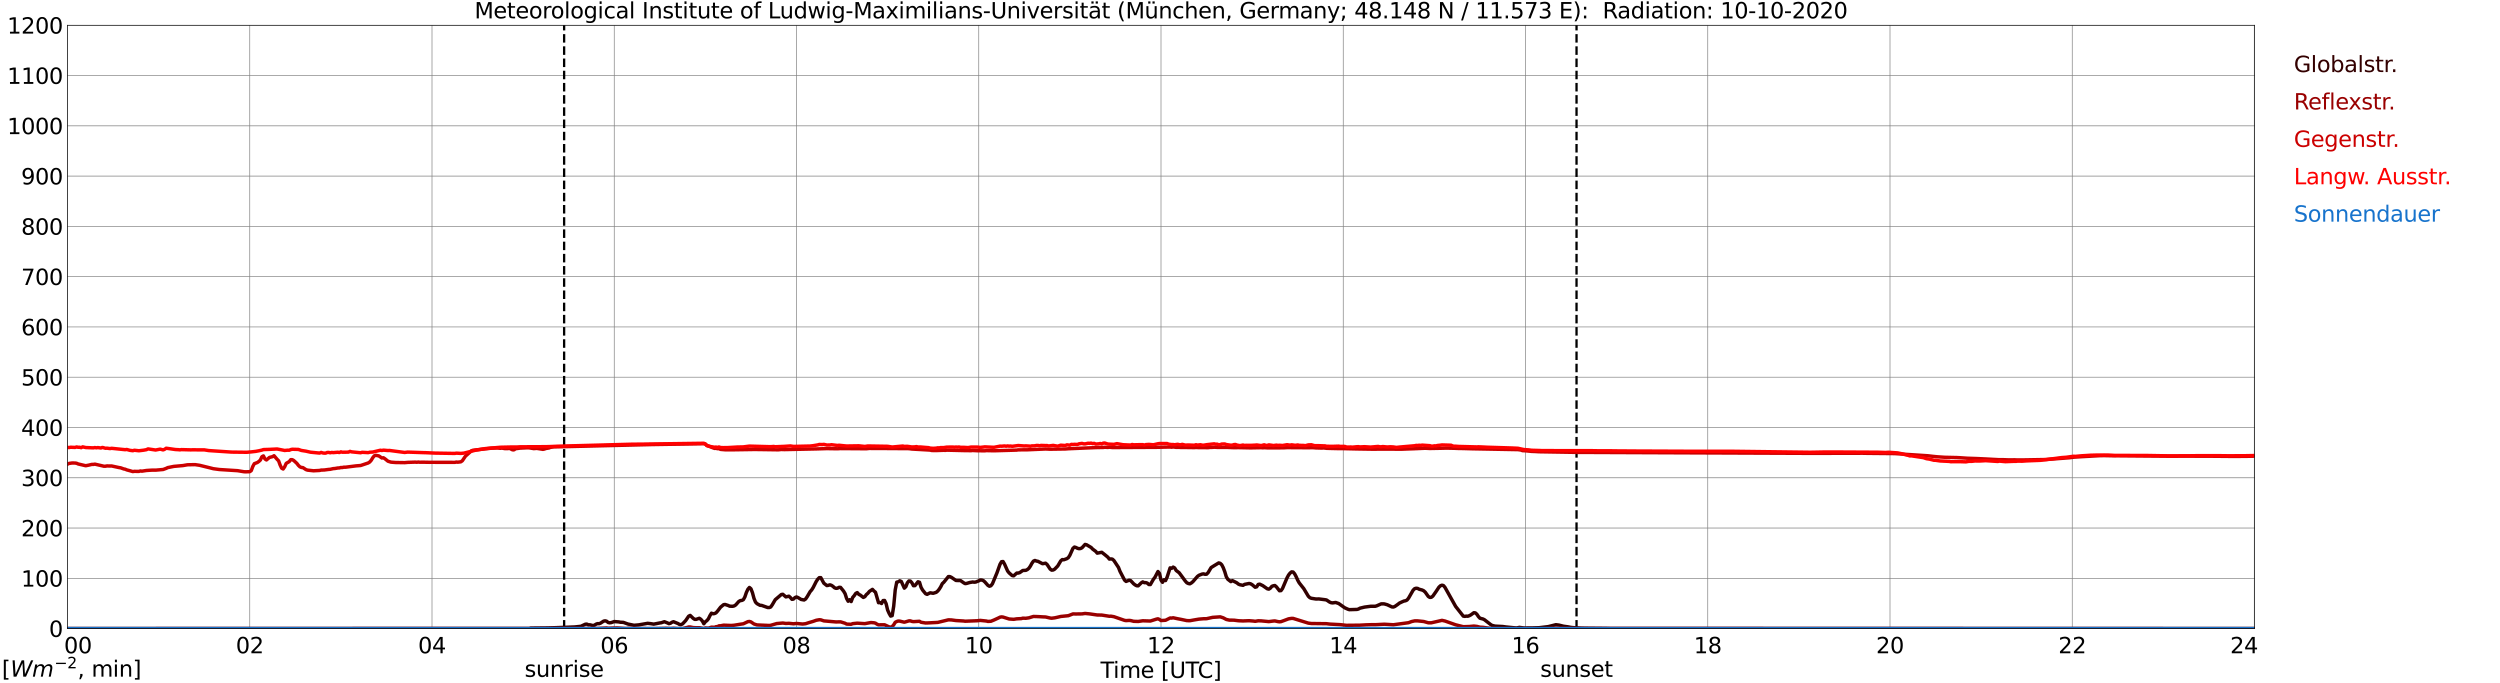 <?xml version="1.0" encoding="utf-8" standalone="no"?>
<!DOCTYPE svg PUBLIC "-//W3C//DTD SVG 1.1//EN"
  "http://www.w3.org/Graphics/SVG/1.1/DTD/svg11.dtd">
<svg xmlns:xlink="http://www.w3.org/1999/xlink" width="1085.4pt" height="296.64pt" viewBox="0 0 1085.4 296.64" xmlns="http://www.w3.org/2000/svg" version="1.1">
 <defs>
  <style type="text/css">*{stroke-linejoin: round; stroke-linecap: butt}</style>
 </defs>
 <g id="figure_1">
  <g id="patch_1">
   <path d="M 0 296.64 
L 1085.4 296.64 
L 1085.4 0 
L 0 0 
z
" style="fill: #ffffff"/>
  </g>
  <g id="axes_1">
   <g id="patch_2">
    <path d="M 29.306 272.909 
L 978.814 272.909 
L 978.814 10.976 
L 29.306 10.976 
z
" style="fill: #ffffff"/>
   </g>
   <g id="patch_3">
    <path d="M 978.814 272.909 
L 978.814 272.909 
L 978.814 10.976 
L 978.814 10.976 
z
" clip-path="url(#p97170b0c3a)" style="fill: #d3d3d3; opacity: 0.25; stroke: #d3d3d3; stroke-linejoin: miter"/>
   </g>
   <g id="matplotlib.axis_1">
    <g id="xtick_1">
     <g id="line2d_1">
      <path d="M 29.306 272.909 
L 29.306 10.976 
" clip-path="url(#p97170b0c3a)" style="fill: none; stroke: #808080; stroke-width: 0.3; stroke-linecap: square"/>
     </g>
     <g id="line2d_2"/>
     <g id="text_1">
      <!--    00 -->
      <g transform="translate(18.733 283.627) scale(0.095 -0.095)">
       <defs>
        <path id="DejaVuSans-20" transform="scale(0.016)"/>
        <path id="DejaVuSans-30" d="M 2034 4250 
Q 1547 4250 1301 3770 
Q 1056 3291 1056 2328 
Q 1056 1369 1301 889 
Q 1547 409 2034 409 
Q 2525 409 2770 889 
Q 3016 1369 3016 2328 
Q 3016 3291 2770 3770 
Q 2525 4250 2034 4250 
z
M 2034 4750 
Q 2819 4750 3233 4129 
Q 3647 3509 3647 2328 
Q 3647 1150 3233 529 
Q 2819 -91 2034 -91 
Q 1250 -91 836 529 
Q 422 1150 422 2328 
Q 422 3509 836 4129 
Q 1250 4750 2034 4750 
z
" transform="scale(0.016)"/>
       </defs>
       <use xlink:href="#DejaVuSans-20"/>
       <use xlink:href="#DejaVuSans-20" transform="translate(31.787 0)"/>
       <use xlink:href="#DejaVuSans-20" transform="translate(63.574 0)"/>
       <use xlink:href="#DejaVuSans-30" transform="translate(95.361 0)"/>
       <use xlink:href="#DejaVuSans-30" transform="translate(158.984 0)"/>
      </g>
     </g>
    </g>
    <g id="xtick_2">
     <g id="line2d_3">
      <path d="M 108.431 272.909 
L 108.431 10.976 
" clip-path="url(#p97170b0c3a)" style="fill: none; stroke: #808080; stroke-width: 0.3; stroke-linecap: square"/>
     </g>
     <g id="line2d_4"/>
     <g id="text_2">
      <!-- 02 -->
      <g transform="translate(102.387 283.627) scale(0.095 -0.095)">
       <defs>
        <path id="DejaVuSans-32" d="M 1228 531 
L 3431 531 
L 3431 0 
L 469 0 
L 469 531 
Q 828 903 1448 1529 
Q 2069 2156 2228 2338 
Q 2531 2678 2651 2914 
Q 2772 3150 2772 3378 
Q 2772 3750 2511 3984 
Q 2250 4219 1831 4219 
Q 1534 4219 1204 4116 
Q 875 4013 500 3803 
L 500 4441 
Q 881 4594 1212 4672 
Q 1544 4750 1819 4750 
Q 2544 4750 2975 4387 
Q 3406 4025 3406 3419 
Q 3406 3131 3298 2873 
Q 3191 2616 2906 2266 
Q 2828 2175 2409 1742 
Q 1991 1309 1228 531 
z
" transform="scale(0.016)"/>
       </defs>
       <use xlink:href="#DejaVuSans-30"/>
       <use xlink:href="#DejaVuSans-32" transform="translate(63.623 0)"/>
      </g>
     </g>
    </g>
    <g id="xtick_3">
     <g id="line2d_5">
      <path d="M 187.557 272.909 
L 187.557 10.976 
" clip-path="url(#p97170b0c3a)" style="fill: none; stroke: #808080; stroke-width: 0.3; stroke-linecap: square"/>
     </g>
     <g id="line2d_6"/>
     <g id="text_3">
      <!-- 04 -->
      <g transform="translate(181.513 283.627) scale(0.095 -0.095)">
       <defs>
        <path id="DejaVuSans-34" d="M 2419 4116 
L 825 1625 
L 2419 1625 
L 2419 4116 
z
M 2253 4666 
L 3047 4666 
L 3047 1625 
L 3713 1625 
L 3713 1100 
L 3047 1100 
L 3047 0 
L 2419 0 
L 2419 1100 
L 313 1100 
L 313 1709 
L 2253 4666 
z
" transform="scale(0.016)"/>
       </defs>
       <use xlink:href="#DejaVuSans-30"/>
       <use xlink:href="#DejaVuSans-34" transform="translate(63.623 0)"/>
      </g>
     </g>
    </g>
    <g id="xtick_4">
     <g id="line2d_7">
      <path d="M 266.683 272.909 
L 266.683 10.976 
" clip-path="url(#p97170b0c3a)" style="fill: none; stroke: #808080; stroke-width: 0.3; stroke-linecap: square"/>
     </g>
     <g id="line2d_8"/>
     <g id="text_4">
      <!-- 06 -->
      <g transform="translate(260.638 283.627) scale(0.095 -0.095)">
       <defs>
        <path id="DejaVuSans-36" d="M 2113 2584 
Q 1688 2584 1439 2293 
Q 1191 2003 1191 1497 
Q 1191 994 1439 701 
Q 1688 409 2113 409 
Q 2538 409 2786 701 
Q 3034 994 3034 1497 
Q 3034 2003 2786 2293 
Q 2538 2584 2113 2584 
z
M 3366 4563 
L 3366 3988 
Q 3128 4100 2886 4159 
Q 2644 4219 2406 4219 
Q 1781 4219 1451 3797 
Q 1122 3375 1075 2522 
Q 1259 2794 1537 2939 
Q 1816 3084 2150 3084 
Q 2853 3084 3261 2657 
Q 3669 2231 3669 1497 
Q 3669 778 3244 343 
Q 2819 -91 2113 -91 
Q 1303 -91 875 529 
Q 447 1150 447 2328 
Q 447 3434 972 4092 
Q 1497 4750 2381 4750 
Q 2619 4750 2861 4703 
Q 3103 4656 3366 4563 
z
" transform="scale(0.016)"/>
       </defs>
       <use xlink:href="#DejaVuSans-30"/>
       <use xlink:href="#DejaVuSans-36" transform="translate(63.623 0)"/>
      </g>
     </g>
    </g>
    <g id="xtick_5">
     <g id="line2d_9">
      <path d="M 345.808 272.909 
L 345.808 10.976 
" clip-path="url(#p97170b0c3a)" style="fill: none; stroke: #808080; stroke-width: 0.3; stroke-linecap: square"/>
     </g>
     <g id="line2d_10"/>
     <g id="text_5">
      <!-- 08 -->
      <g transform="translate(339.764 283.627) scale(0.095 -0.095)">
       <defs>
        <path id="DejaVuSans-38" d="M 2034 2216 
Q 1584 2216 1326 1975 
Q 1069 1734 1069 1313 
Q 1069 891 1326 650 
Q 1584 409 2034 409 
Q 2484 409 2743 651 
Q 3003 894 3003 1313 
Q 3003 1734 2745 1975 
Q 2488 2216 2034 2216 
z
M 1403 2484 
Q 997 2584 770 2862 
Q 544 3141 544 3541 
Q 544 4100 942 4425 
Q 1341 4750 2034 4750 
Q 2731 4750 3128 4425 
Q 3525 4100 3525 3541 
Q 3525 3141 3298 2862 
Q 3072 2584 2669 2484 
Q 3125 2378 3379 2068 
Q 3634 1759 3634 1313 
Q 3634 634 3220 271 
Q 2806 -91 2034 -91 
Q 1263 -91 848 271 
Q 434 634 434 1313 
Q 434 1759 690 2068 
Q 947 2378 1403 2484 
z
M 1172 3481 
Q 1172 3119 1398 2916 
Q 1625 2713 2034 2713 
Q 2441 2713 2670 2916 
Q 2900 3119 2900 3481 
Q 2900 3844 2670 4047 
Q 2441 4250 2034 4250 
Q 1625 4250 1398 4047 
Q 1172 3844 1172 3481 
z
" transform="scale(0.016)"/>
       </defs>
       <use xlink:href="#DejaVuSans-30"/>
       <use xlink:href="#DejaVuSans-38" transform="translate(63.623 0)"/>
      </g>
     </g>
    </g>
    <g id="xtick_6">
     <g id="line2d_11">
      <path d="M 424.934 272.909 
L 424.934 10.976 
" clip-path="url(#p97170b0c3a)" style="fill: none; stroke: #808080; stroke-width: 0.3; stroke-linecap: square"/>
     </g>
     <g id="line2d_12"/>
     <g id="text_6">
      <!-- 10 -->
      <g transform="translate(418.89 283.627) scale(0.095 -0.095)">
       <defs>
        <path id="DejaVuSans-31" d="M 794 531 
L 1825 531 
L 1825 4091 
L 703 3866 
L 703 4441 
L 1819 4666 
L 2450 4666 
L 2450 531 
L 3481 531 
L 3481 0 
L 794 0 
L 794 531 
z
" transform="scale(0.016)"/>
       </defs>
       <use xlink:href="#DejaVuSans-31"/>
       <use xlink:href="#DejaVuSans-30" transform="translate(63.623 0)"/>
      </g>
     </g>
    </g>
    <g id="xtick_7">
     <g id="line2d_13">
      <path d="M 504.06 272.909 
L 504.06 10.976 
" clip-path="url(#p97170b0c3a)" style="fill: none; stroke: #808080; stroke-width: 0.3; stroke-linecap: square"/>
     </g>
     <g id="line2d_14"/>
     <g id="text_7">
      <!-- 12 -->
      <g transform="translate(498.015 283.627) scale(0.095 -0.095)">
       <use xlink:href="#DejaVuSans-31"/>
       <use xlink:href="#DejaVuSans-32" transform="translate(63.623 0)"/>
      </g>
     </g>
    </g>
    <g id="xtick_8">
     <g id="line2d_15">
      <path d="M 583.185 272.909 
L 583.185 10.976 
" clip-path="url(#p97170b0c3a)" style="fill: none; stroke: #808080; stroke-width: 0.3; stroke-linecap: square"/>
     </g>
     <g id="line2d_16"/>
     <g id="text_8">
      <!-- 14 -->
      <g transform="translate(577.141 283.627) scale(0.095 -0.095)">
       <use xlink:href="#DejaVuSans-31"/>
       <use xlink:href="#DejaVuSans-34" transform="translate(63.623 0)"/>
      </g>
     </g>
    </g>
    <g id="xtick_9">
     <g id="line2d_17">
      <path d="M 662.311 272.909 
L 662.311 10.976 
" clip-path="url(#p97170b0c3a)" style="fill: none; stroke: #808080; stroke-width: 0.3; stroke-linecap: square"/>
     </g>
     <g id="line2d_18"/>
     <g id="text_9">
      <!-- 16 -->
      <g transform="translate(656.267 283.627) scale(0.095 -0.095)">
       <use xlink:href="#DejaVuSans-31"/>
       <use xlink:href="#DejaVuSans-36" transform="translate(63.623 0)"/>
      </g>
     </g>
    </g>
    <g id="xtick_10">
     <g id="line2d_19">
      <path d="M 741.437 272.909 
L 741.437 10.976 
" clip-path="url(#p97170b0c3a)" style="fill: none; stroke: #808080; stroke-width: 0.3; stroke-linecap: square"/>
     </g>
     <g id="line2d_20"/>
     <g id="text_10">
      <!-- 18 -->
      <g transform="translate(735.392 283.627) scale(0.095 -0.095)">
       <use xlink:href="#DejaVuSans-31"/>
       <use xlink:href="#DejaVuSans-38" transform="translate(63.623 0)"/>
      </g>
     </g>
    </g>
    <g id="xtick_11">
     <g id="line2d_21">
      <path d="M 820.562 272.909 
L 820.562 10.976 
" clip-path="url(#p97170b0c3a)" style="fill: none; stroke: #808080; stroke-width: 0.3; stroke-linecap: square"/>
     </g>
     <g id="line2d_22"/>
     <g id="text_11">
      <!-- 20 -->
      <g transform="translate(814.518 283.627) scale(0.095 -0.095)">
       <use xlink:href="#DejaVuSans-32"/>
       <use xlink:href="#DejaVuSans-30" transform="translate(63.623 0)"/>
      </g>
     </g>
    </g>
    <g id="xtick_12">
     <g id="line2d_23">
      <path d="M 899.688 272.909 
L 899.688 10.976 
" clip-path="url(#p97170b0c3a)" style="fill: none; stroke: #808080; stroke-width: 0.3; stroke-linecap: square"/>
     </g>
     <g id="line2d_24"/>
     <g id="text_12">
      <!-- 22 -->
      <g transform="translate(893.644 283.627) scale(0.095 -0.095)">
       <use xlink:href="#DejaVuSans-32"/>
       <use xlink:href="#DejaVuSans-32" transform="translate(63.623 0)"/>
      </g>
     </g>
    </g>
    <g id="xtick_13">
     <g id="line2d_25">
      <path d="M 978.814 272.909 
L 978.814 10.976 
" clip-path="url(#p97170b0c3a)" style="fill: none; stroke: #808080; stroke-width: 0.3; stroke-linecap: square"/>
     </g>
     <g id="line2d_26"/>
     <g id="text_13">
      <!-- 24    -->
      <g transform="translate(968.241 283.627) scale(0.095 -0.095)">
       <use xlink:href="#DejaVuSans-32"/>
       <use xlink:href="#DejaVuSans-34" transform="translate(63.623 0)"/>
       <use xlink:href="#DejaVuSans-20" transform="translate(127.246 0)"/>
       <use xlink:href="#DejaVuSans-20" transform="translate(159.033 0)"/>
       <use xlink:href="#DejaVuSans-20" transform="translate(190.82 0)"/>
      </g>
     </g>
    </g>
    <g id="text_14">
     <!-- Time [UTC] -->
     <g transform="translate(477.806 294.322) scale(0.095 -0.095)">
      <defs>
       <path id="DejaVuSans-54" d="M -19 4666 
L 3928 4666 
L 3928 4134 
L 2272 4134 
L 2272 0 
L 1638 0 
L 1638 4134 
L -19 4134 
L -19 4666 
z
" transform="scale(0.016)"/>
       <path id="DejaVuSans-69" d="M 603 3500 
L 1178 3500 
L 1178 0 
L 603 0 
L 603 3500 
z
M 603 4863 
L 1178 4863 
L 1178 4134 
L 603 4134 
L 603 4863 
z
" transform="scale(0.016)"/>
       <path id="DejaVuSans-6d" d="M 3328 2828 
Q 3544 3216 3844 3400 
Q 4144 3584 4550 3584 
Q 5097 3584 5394 3201 
Q 5691 2819 5691 2113 
L 5691 0 
L 5113 0 
L 5113 2094 
Q 5113 2597 4934 2840 
Q 4756 3084 4391 3084 
Q 3944 3084 3684 2787 
Q 3425 2491 3425 1978 
L 3425 0 
L 2847 0 
L 2847 2094 
Q 2847 2600 2669 2842 
Q 2491 3084 2119 3084 
Q 1678 3084 1418 2786 
Q 1159 2488 1159 1978 
L 1159 0 
L 581 0 
L 581 3500 
L 1159 3500 
L 1159 2956 
Q 1356 3278 1631 3431 
Q 1906 3584 2284 3584 
Q 2666 3584 2933 3390 
Q 3200 3197 3328 2828 
z
" transform="scale(0.016)"/>
       <path id="DejaVuSans-65" d="M 3597 1894 
L 3597 1613 
L 953 1613 
Q 991 1019 1311 708 
Q 1631 397 2203 397 
Q 2534 397 2845 478 
Q 3156 559 3463 722 
L 3463 178 
Q 3153 47 2828 -22 
Q 2503 -91 2169 -91 
Q 1331 -91 842 396 
Q 353 884 353 1716 
Q 353 2575 817 3079 
Q 1281 3584 2069 3584 
Q 2775 3584 3186 3129 
Q 3597 2675 3597 1894 
z
M 3022 2063 
Q 3016 2534 2758 2815 
Q 2500 3097 2075 3097 
Q 1594 3097 1305 2825 
Q 1016 2553 972 2059 
L 3022 2063 
z
" transform="scale(0.016)"/>
       <path id="DejaVuSans-5b" d="M 550 4863 
L 1875 4863 
L 1875 4416 
L 1125 4416 
L 1125 -397 
L 1875 -397 
L 1875 -844 
L 550 -844 
L 550 4863 
z
" transform="scale(0.016)"/>
       <path id="DejaVuSans-55" d="M 556 4666 
L 1191 4666 
L 1191 1831 
Q 1191 1081 1462 751 
Q 1734 422 2344 422 
Q 2950 422 3222 751 
Q 3494 1081 3494 1831 
L 3494 4666 
L 4128 4666 
L 4128 1753 
Q 4128 841 3676 375 
Q 3225 -91 2344 -91 
Q 1459 -91 1007 375 
Q 556 841 556 1753 
L 556 4666 
z
" transform="scale(0.016)"/>
       <path id="DejaVuSans-43" d="M 4122 4306 
L 4122 3641 
Q 3803 3938 3442 4084 
Q 3081 4231 2675 4231 
Q 1875 4231 1450 3742 
Q 1025 3253 1025 2328 
Q 1025 1406 1450 917 
Q 1875 428 2675 428 
Q 3081 428 3442 575 
Q 3803 722 4122 1019 
L 4122 359 
Q 3791 134 3420 21 
Q 3050 -91 2638 -91 
Q 1578 -91 968 557 
Q 359 1206 359 2328 
Q 359 3453 968 4101 
Q 1578 4750 2638 4750 
Q 3056 4750 3426 4639 
Q 3797 4528 4122 4306 
z
" transform="scale(0.016)"/>
       <path id="DejaVuSans-5d" d="M 1947 4863 
L 1947 -844 
L 622 -844 
L 622 -397 
L 1369 -397 
L 1369 4416 
L 622 4416 
L 622 4863 
L 1947 4863 
z
" transform="scale(0.016)"/>
      </defs>
      <use xlink:href="#DejaVuSans-54"/>
      <use xlink:href="#DejaVuSans-69" transform="translate(57.959 0)"/>
      <use xlink:href="#DejaVuSans-6d" transform="translate(85.742 0)"/>
      <use xlink:href="#DejaVuSans-65" transform="translate(183.154 0)"/>
      <use xlink:href="#DejaVuSans-20" transform="translate(244.678 0)"/>
      <use xlink:href="#DejaVuSans-5b" transform="translate(276.465 0)"/>
      <use xlink:href="#DejaVuSans-55" transform="translate(315.479 0)"/>
      <use xlink:href="#DejaVuSans-54" transform="translate(388.672 0)"/>
      <use xlink:href="#DejaVuSans-43" transform="translate(443.881 0)"/>
      <use xlink:href="#DejaVuSans-5d" transform="translate(513.705 0)"/>
     </g>
    </g>
   </g>
   <g id="matplotlib.axis_2">
    <g id="ytick_1">
     <g id="line2d_27">
      <path d="M 29.306 272.909 
L 978.814 272.909 
" clip-path="url(#p97170b0c3a)" style="fill: none; stroke: #808080; stroke-width: 0.3; stroke-linecap: square"/>
     </g>
     <g id="line2d_28"/>
     <g id="text_15">
      <!-- 0 -->
      <g transform="translate(21.261 276.518) scale(0.095 -0.095)">
       <use xlink:href="#DejaVuSans-30"/>
      </g>
     </g>
    </g>
    <g id="ytick_2">
     <g id="line2d_29">
      <path d="M 29.306 251.081 
L 978.814 251.081 
" clip-path="url(#p97170b0c3a)" style="fill: none; stroke: #808080; stroke-width: 0.3; stroke-linecap: square"/>
     </g>
     <g id="line2d_30"/>
     <g id="text_16">
      <!-- 100 -->
      <g transform="translate(9.173 254.69) scale(0.095 -0.095)">
       <use xlink:href="#DejaVuSans-31"/>
       <use xlink:href="#DejaVuSans-30" transform="translate(63.623 0)"/>
       <use xlink:href="#DejaVuSans-30" transform="translate(127.246 0)"/>
      </g>
     </g>
    </g>
    <g id="ytick_3">
     <g id="line2d_31">
      <path d="M 29.306 229.253 
L 978.814 229.253 
" clip-path="url(#p97170b0c3a)" style="fill: none; stroke: #808080; stroke-width: 0.3; stroke-linecap: square"/>
     </g>
     <g id="line2d_32"/>
     <g id="text_17">
      <!-- 200 -->
      <g transform="translate(9.173 232.863) scale(0.095 -0.095)">
       <use xlink:href="#DejaVuSans-32"/>
       <use xlink:href="#DejaVuSans-30" transform="translate(63.623 0)"/>
       <use xlink:href="#DejaVuSans-30" transform="translate(127.246 0)"/>
      </g>
     </g>
    </g>
    <g id="ytick_4">
     <g id="line2d_33">
      <path d="M 29.306 207.426 
L 978.814 207.426 
" clip-path="url(#p97170b0c3a)" style="fill: none; stroke: #808080; stroke-width: 0.3; stroke-linecap: square"/>
     </g>
     <g id="line2d_34"/>
     <g id="text_18">
      <!-- 300 -->
      <g transform="translate(9.173 211.035) scale(0.095 -0.095)">
       <defs>
        <path id="DejaVuSans-33" d="M 2597 2516 
Q 3050 2419 3304 2112 
Q 3559 1806 3559 1356 
Q 3559 666 3084 287 
Q 2609 -91 1734 -91 
Q 1441 -91 1130 -33 
Q 819 25 488 141 
L 488 750 
Q 750 597 1062 519 
Q 1375 441 1716 441 
Q 2309 441 2620 675 
Q 2931 909 2931 1356 
Q 2931 1769 2642 2001 
Q 2353 2234 1838 2234 
L 1294 2234 
L 1294 2753 
L 1863 2753 
Q 2328 2753 2575 2939 
Q 2822 3125 2822 3475 
Q 2822 3834 2567 4026 
Q 2313 4219 1838 4219 
Q 1578 4219 1281 4162 
Q 984 4106 628 3988 
L 628 4550 
Q 988 4650 1302 4700 
Q 1616 4750 1894 4750 
Q 2613 4750 3031 4423 
Q 3450 4097 3450 3541 
Q 3450 3153 3228 2886 
Q 3006 2619 2597 2516 
z
" transform="scale(0.016)"/>
       </defs>
       <use xlink:href="#DejaVuSans-33"/>
       <use xlink:href="#DejaVuSans-30" transform="translate(63.623 0)"/>
       <use xlink:href="#DejaVuSans-30" transform="translate(127.246 0)"/>
      </g>
     </g>
    </g>
    <g id="ytick_5">
     <g id="line2d_35">
      <path d="M 29.306 185.598 
L 978.814 185.598 
" clip-path="url(#p97170b0c3a)" style="fill: none; stroke: #808080; stroke-width: 0.3; stroke-linecap: square"/>
     </g>
     <g id="line2d_36"/>
     <g id="text_19">
      <!-- 400 -->
      <g transform="translate(9.173 189.207) scale(0.095 -0.095)">
       <use xlink:href="#DejaVuSans-34"/>
       <use xlink:href="#DejaVuSans-30" transform="translate(63.623 0)"/>
       <use xlink:href="#DejaVuSans-30" transform="translate(127.246 0)"/>
      </g>
     </g>
    </g>
    <g id="ytick_6">
     <g id="line2d_37">
      <path d="M 29.306 163.77 
L 978.814 163.77 
" clip-path="url(#p97170b0c3a)" style="fill: none; stroke: #808080; stroke-width: 0.3; stroke-linecap: square"/>
     </g>
     <g id="line2d_38"/>
     <g id="text_20">
      <!-- 500 -->
      <g transform="translate(9.173 167.379) scale(0.095 -0.095)">
       <defs>
        <path id="DejaVuSans-35" d="M 691 4666 
L 3169 4666 
L 3169 4134 
L 1269 4134 
L 1269 2991 
Q 1406 3038 1543 3061 
Q 1681 3084 1819 3084 
Q 2600 3084 3056 2656 
Q 3513 2228 3513 1497 
Q 3513 744 3044 326 
Q 2575 -91 1722 -91 
Q 1428 -91 1123 -41 
Q 819 9 494 109 
L 494 744 
Q 775 591 1075 516 
Q 1375 441 1709 441 
Q 2250 441 2565 725 
Q 2881 1009 2881 1497 
Q 2881 1984 2565 2268 
Q 2250 2553 1709 2553 
Q 1456 2553 1204 2497 
Q 953 2441 691 2322 
L 691 4666 
z
" transform="scale(0.016)"/>
       </defs>
       <use xlink:href="#DejaVuSans-35"/>
       <use xlink:href="#DejaVuSans-30" transform="translate(63.623 0)"/>
       <use xlink:href="#DejaVuSans-30" transform="translate(127.246 0)"/>
      </g>
     </g>
    </g>
    <g id="ytick_7">
     <g id="line2d_39">
      <path d="M 29.306 141.942 
L 978.814 141.942 
" clip-path="url(#p97170b0c3a)" style="fill: none; stroke: #808080; stroke-width: 0.3; stroke-linecap: square"/>
     </g>
     <g id="line2d_40"/>
     <g id="text_21">
      <!-- 600 -->
      <g transform="translate(9.173 145.551) scale(0.095 -0.095)">
       <use xlink:href="#DejaVuSans-36"/>
       <use xlink:href="#DejaVuSans-30" transform="translate(63.623 0)"/>
       <use xlink:href="#DejaVuSans-30" transform="translate(127.246 0)"/>
      </g>
     </g>
    </g>
    <g id="ytick_8">
     <g id="line2d_41">
      <path d="M 29.306 120.114 
L 978.814 120.114 
" clip-path="url(#p97170b0c3a)" style="fill: none; stroke: #808080; stroke-width: 0.3; stroke-linecap: square"/>
     </g>
     <g id="line2d_42"/>
     <g id="text_22">
      <!-- 700 -->
      <g transform="translate(9.173 123.724) scale(0.095 -0.095)">
       <defs>
        <path id="DejaVuSans-37" d="M 525 4666 
L 3525 4666 
L 3525 4397 
L 1831 0 
L 1172 0 
L 2766 4134 
L 525 4134 
L 525 4666 
z
" transform="scale(0.016)"/>
       </defs>
       <use xlink:href="#DejaVuSans-37"/>
       <use xlink:href="#DejaVuSans-30" transform="translate(63.623 0)"/>
       <use xlink:href="#DejaVuSans-30" transform="translate(127.246 0)"/>
      </g>
     </g>
    </g>
    <g id="ytick_9">
     <g id="line2d_43">
      <path d="M 29.306 98.287 
L 978.814 98.287 
" clip-path="url(#p97170b0c3a)" style="fill: none; stroke: #808080; stroke-width: 0.3; stroke-linecap: square"/>
     </g>
     <g id="line2d_44"/>
     <g id="text_23">
      <!-- 800 -->
      <g transform="translate(9.173 101.896) scale(0.095 -0.095)">
       <use xlink:href="#DejaVuSans-38"/>
       <use xlink:href="#DejaVuSans-30" transform="translate(63.623 0)"/>
       <use xlink:href="#DejaVuSans-30" transform="translate(127.246 0)"/>
      </g>
     </g>
    </g>
    <g id="ytick_10">
     <g id="line2d_45">
      <path d="M 29.306 76.459 
L 978.814 76.459 
" clip-path="url(#p97170b0c3a)" style="fill: none; stroke: #808080; stroke-width: 0.3; stroke-linecap: square"/>
     </g>
     <g id="line2d_46"/>
     <g id="text_24">
      <!-- 900 -->
      <g transform="translate(9.173 80.068) scale(0.095 -0.095)">
       <defs>
        <path id="DejaVuSans-39" d="M 703 97 
L 703 672 
Q 941 559 1184 500 
Q 1428 441 1663 441 
Q 2288 441 2617 861 
Q 2947 1281 2994 2138 
Q 2813 1869 2534 1725 
Q 2256 1581 1919 1581 
Q 1219 1581 811 2004 
Q 403 2428 403 3163 
Q 403 3881 828 4315 
Q 1253 4750 1959 4750 
Q 2769 4750 3195 4129 
Q 3622 3509 3622 2328 
Q 3622 1225 3098 567 
Q 2575 -91 1691 -91 
Q 1453 -91 1209 -44 
Q 966 3 703 97 
z
M 1959 2075 
Q 2384 2075 2632 2365 
Q 2881 2656 2881 3163 
Q 2881 3666 2632 3958 
Q 2384 4250 1959 4250 
Q 1534 4250 1286 3958 
Q 1038 3666 1038 3163 
Q 1038 2656 1286 2365 
Q 1534 2075 1959 2075 
z
" transform="scale(0.016)"/>
       </defs>
       <use xlink:href="#DejaVuSans-39"/>
       <use xlink:href="#DejaVuSans-30" transform="translate(63.623 0)"/>
       <use xlink:href="#DejaVuSans-30" transform="translate(127.246 0)"/>
      </g>
     </g>
    </g>
    <g id="ytick_11">
     <g id="line2d_47">
      <path d="M 29.306 54.631 
L 978.814 54.631 
" clip-path="url(#p97170b0c3a)" style="fill: none; stroke: #808080; stroke-width: 0.3; stroke-linecap: square"/>
     </g>
     <g id="line2d_48"/>
     <g id="text_25">
      <!-- 1000 -->
      <g transform="translate(3.128 58.24) scale(0.095 -0.095)">
       <use xlink:href="#DejaVuSans-31"/>
       <use xlink:href="#DejaVuSans-30" transform="translate(63.623 0)"/>
       <use xlink:href="#DejaVuSans-30" transform="translate(127.246 0)"/>
       <use xlink:href="#DejaVuSans-30" transform="translate(190.869 0)"/>
      </g>
     </g>
    </g>
    <g id="ytick_12">
     <g id="line2d_49">
      <path d="M 29.306 32.803 
L 978.814 32.803 
" clip-path="url(#p97170b0c3a)" style="fill: none; stroke: #808080; stroke-width: 0.3; stroke-linecap: square"/>
     </g>
     <g id="line2d_50"/>
     <g id="text_26">
      <!-- 1100 -->
      <g transform="translate(3.128 36.413) scale(0.095 -0.095)">
       <use xlink:href="#DejaVuSans-31"/>
       <use xlink:href="#DejaVuSans-31" transform="translate(63.623 0)"/>
       <use xlink:href="#DejaVuSans-30" transform="translate(127.246 0)"/>
       <use xlink:href="#DejaVuSans-30" transform="translate(190.869 0)"/>
      </g>
     </g>
    </g>
    <g id="ytick_13">
     <g id="line2d_51">
      <path d="M 29.306 10.976 
L 978.814 10.976 
" clip-path="url(#p97170b0c3a)" style="fill: none; stroke: #808080; stroke-width: 0.3; stroke-linecap: square"/>
     </g>
     <g id="line2d_52"/>
     <g id="text_27">
      <!-- 1200 -->
      <g transform="translate(3.128 14.585) scale(0.095 -0.095)">
       <use xlink:href="#DejaVuSans-31"/>
       <use xlink:href="#DejaVuSans-32" transform="translate(63.623 0)"/>
       <use xlink:href="#DejaVuSans-30" transform="translate(127.246 0)"/>
       <use xlink:href="#DejaVuSans-30" transform="translate(190.869 0)"/>
      </g>
     </g>
    </g>
   </g>
   <g id="line2d_53">
    <path d="M 244.923 272.909 
L 244.923 10.976 
" clip-path="url(#p97170b0c3a)" style="fill: none; stroke-dasharray: 3.7,1.6; stroke-dashoffset: 0; stroke: #000000"/>
   </g>
   <g id="line2d_54">
    <path d="M 684.466 272.909 
L 684.466 10.976 
" clip-path="url(#p97170b0c3a)" style="fill: none; stroke-dasharray: 3.7,1.6; stroke-dashoffset: 0; stroke: #000000"/>
   </g>
   <g id="line2d_55">
    <path d="M 29.306 272.909 
L 229.757 272.909 
L 230.417 272.71 
L 237.67 272.627 
L 240.967 272.525 
L 249.539 272.193 
L 251.517 271.988 
L 252.176 271.924 
L 254.155 270.995 
L 254.814 270.975 
L 255.473 271.285 
L 256.133 271.263 
L 257.451 271.595 
L 258.111 271.409 
L 258.77 270.995 
L 259.43 270.748 
L 260.089 270.789 
L 260.748 270.54 
L 262.067 269.672 
L 262.726 269.547 
L 263.386 269.713 
L 264.045 270.272 
L 264.705 270.396 
L 265.364 270.313 
L 266.683 269.857 
L 268.661 270.004 
L 269.32 270.148 
L 270.639 270.209 
L 272.617 270.933 
L 275.255 271.47 
L 277.233 271.304 
L 281.189 270.623 
L 282.508 270.767 
L 283.827 270.975 
L 286.464 270.458 
L 287.124 270.375 
L 288.442 269.921 
L 289.761 270.438 
L 290.42 270.767 
L 291.08 270.602 
L 291.739 270.167 
L 292.399 269.921 
L 294.377 270.726 
L 295.036 271.139 
L 295.696 271.18 
L 296.355 270.85 
L 297.674 269.445 
L 298.992 267.522 
L 299.652 267.192 
L 300.971 268.473 
L 301.63 268.908 
L 302.289 268.886 
L 303.608 268.432 
L 304.267 268.866 
L 304.927 269.611 
L 305.586 270.809 
L 306.246 269.94 
L 306.905 269.445 
L 307.564 268.659 
L 308.224 267.295 
L 308.883 266.221 
L 309.543 266.467 
L 310.202 266.384 
L 310.861 266.075 
L 311.521 265.332 
L 312.839 263.617 
L 314.158 262.521 
L 314.818 262.438 
L 316.136 262.872 
L 316.796 263.182 
L 318.114 263.224 
L 318.774 263.058 
L 319.433 262.624 
L 320.752 261.135 
L 321.411 260.764 
L 322.071 260.681 
L 322.73 260.371 
L 323.39 259.173 
L 324.049 257.228 
L 324.708 255.822 
L 325.368 255.058 
L 326.027 255.617 
L 326.686 257.333 
L 327.346 259.792 
L 328.005 261.403 
L 328.665 262.087 
L 329.983 262.809 
L 330.643 262.831 
L 333.28 263.761 
L 333.94 263.78 
L 334.599 263.553 
L 335.258 262.624 
L 336.577 260.371 
L 339.215 258.118 
L 339.874 258.014 
L 341.193 259.151 
L 342.512 258.841 
L 343.171 259.441 
L 343.83 260.205 
L 344.49 260.102 
L 345.149 259.441 
L 345.808 259.173 
L 346.468 259.441 
L 347.787 260.247 
L 349.105 260.495 
L 349.765 260.061 
L 350.424 259.109 
L 351.743 256.857 
L 352.402 256.112 
L 353.062 255.058 
L 354.38 252.454 
L 355.04 251.461 
L 355.699 250.799 
L 356.359 250.78 
L 357.677 253.198 
L 358.996 254.231 
L 359.655 254.128 
L 360.315 253.901 
L 360.974 254.128 
L 361.634 254.563 
L 362.293 255.182 
L 362.952 255.431 
L 363.612 255.368 
L 364.271 254.997 
L 364.93 255.017 
L 366.249 256.649 
L 366.909 257.767 
L 367.568 259.834 
L 368.227 261.032 
L 368.887 260.371 
L 369.546 261.176 
L 370.206 259.378 
L 370.865 258.614 
L 371.524 257.642 
L 372.184 257.291 
L 372.843 258.035 
L 373.502 258.365 
L 374.821 259.378 
L 375.481 259.048 
L 376.14 258.138 
L 376.799 257.579 
L 377.459 256.774 
L 378.777 255.885 
L 379.437 256.588 
L 380.096 257.125 
L 381.415 261.672 
L 382.074 261.589 
L 382.734 262.023 
L 383.393 260.742 
L 384.053 260.701 
L 384.712 262.087 
L 385.371 264.857 
L 386.031 266.323 
L 386.69 267.48 
L 387.349 267.275 
L 388.009 263.182 
L 388.668 256.112 
L 389.328 252.742 
L 389.987 252.598 
L 390.646 252.164 
L 391.306 252.454 
L 392.624 255.348 
L 393.284 254.707 
L 393.943 253.032 
L 394.603 252.227 
L 395.262 252.288 
L 395.921 253.032 
L 396.581 254.294 
L 397.24 254.253 
L 398.559 252.578 
L 399.218 252.805 
L 399.878 254.975 
L 400.537 256.154 
L 401.856 257.767 
L 402.515 258.035 
L 403.834 257.374 
L 405.153 257.579 
L 406.471 257.167 
L 407.131 256.608 
L 407.79 255.783 
L 408.45 254.728 
L 409.109 253.384 
L 409.768 252.784 
L 411.746 250.326 
L 412.406 250.345 
L 413.065 250.655 
L 415.043 252.02 
L 417.022 252.061 
L 418.34 252.991 
L 419 253.384 
L 419.659 253.301 
L 420.978 252.908 
L 422.297 252.681 
L 422.956 252.764 
L 423.615 252.703 
L 424.934 252.186 
L 425.593 251.793 
L 426.253 251.834 
L 426.912 252.061 
L 427.572 252.64 
L 428.89 254.128 
L 429.55 254.521 
L 430.209 254.314 
L 430.869 253.467 
L 432.847 248.691 
L 434.165 244.991 
L 434.825 243.876 
L 435.484 243.793 
L 436.144 244.93 
L 437.462 247.907 
L 438.122 248.732 
L 439.44 249.891 
L 440.1 249.994 
L 441.419 248.815 
L 442.078 248.796 
L 442.737 248.61 
L 444.056 247.678 
L 445.375 247.617 
L 446.034 247.285 
L 446.694 246.729 
L 447.353 245.777 
L 448.012 244.557 
L 448.672 243.627 
L 449.331 243.339 
L 449.991 243.585 
L 450.65 243.71 
L 452.628 244.744 
L 453.947 244.517 
L 454.606 245.074 
L 455.925 247.058 
L 456.584 247.534 
L 457.244 247.473 
L 457.903 247.1 
L 459.222 245.735 
L 460.541 243.505 
L 461.2 242.946 
L 461.859 243.029 
L 463.178 242.553 
L 463.838 242.099 
L 464.497 241.064 
L 465.816 238.087 
L 466.475 237.509 
L 467.134 237.696 
L 467.794 238.046 
L 468.453 238.211 
L 469.113 238.15 
L 469.772 237.818 
L 471.091 236.371 
L 471.75 236.518 
L 473.728 237.696 
L 474.388 238.397 
L 475.706 239.37 
L 476.366 240.154 
L 478.344 239.783 
L 479.663 240.815 
L 480.981 241.911 
L 481.641 242.738 
L 482.3 242.656 
L 482.96 242.76 
L 483.619 243.358 
L 485.597 246.355 
L 486.256 248.051 
L 488.235 251.854 
L 488.894 252.432 
L 490.213 251.917 
L 490.872 252.061 
L 492.191 253.467 
L 492.85 253.962 
L 493.51 254.314 
L 494.169 254.336 
L 495.488 253.054 
L 496.147 252.64 
L 496.807 252.971 
L 497.466 252.949 
L 498.125 253.177 
L 498.785 253.777 
L 499.444 253.796 
L 500.763 251.502 
L 501.422 250.655 
L 502.741 248.134 
L 503.4 248.94 
L 504.06 251.854 
L 504.719 252.805 
L 505.379 251.71 
L 506.038 252.061 
L 506.697 250.614 
L 508.016 246.543 
L 508.675 246.748 
L 509.335 246.211 
L 509.994 246.582 
L 510.654 247.678 
L 511.972 248.691 
L 514.61 252.268 
L 515.269 253.013 
L 515.929 253.342 
L 516.588 253.467 
L 517.247 253.094 
L 517.907 252.537 
L 519.885 250.262 
L 520.544 249.767 
L 521.863 249.25 
L 522.522 249.147 
L 523.182 249.333 
L 523.841 249.291 
L 524.501 248.63 
L 525.819 246.419 
L 527.138 245.591 
L 529.116 244.393 
L 529.776 244.579 
L 530.435 245.198 
L 531.094 246.48 
L 531.754 248.237 
L 532.413 250.407 
L 533.073 251.502 
L 534.391 252.515 
L 535.051 252.081 
L 536.369 252.722 
L 537.029 253.074 
L 537.688 253.611 
L 538.348 253.879 
L 539.666 254.128 
L 540.326 253.716 
L 542.304 253.323 
L 542.963 253.467 
L 543.623 253.838 
L 544.941 254.955 
L 545.601 254.768 
L 546.26 253.735 
L 546.919 253.611 
L 548.238 254.253 
L 550.216 255.636 
L 550.876 255.783 
L 551.535 255.348 
L 552.195 254.563 
L 552.854 254.314 
L 553.513 254.211 
L 554.173 254.79 
L 555.491 256.483 
L 556.151 256.422 
L 556.81 255.512 
L 558.788 250.863 
L 559.448 249.643 
L 560.107 248.815 
L 560.766 248.278 
L 561.426 248.361 
L 562.085 249.147 
L 562.745 250.387 
L 563.404 251.876 
L 564.063 253.054 
L 565.382 254.728 
L 566.042 255.554 
L 568.02 258.86 
L 568.679 259.483 
L 569.338 259.751 
L 571.317 260.061 
L 572.635 260.039 
L 575.273 260.371 
L 575.932 260.495 
L 577.251 261.384 
L 577.91 261.672 
L 578.57 261.755 
L 579.889 261.569 
L 581.207 262.023 
L 583.845 263.885 
L 585.164 264.483 
L 585.823 264.691 
L 589.12 264.588 
L 589.779 264.422 
L 590.439 264.049 
L 592.417 263.575 
L 595.054 263.224 
L 597.032 263.224 
L 597.692 263.036 
L 599.67 262.17 
L 600.989 262.189 
L 602.307 262.562 
L 604.286 263.492 
L 604.945 263.553 
L 605.604 263.285 
L 606.923 262.355 
L 607.582 261.838 
L 608.901 261.218 
L 609.561 260.949 
L 610.22 260.825 
L 610.879 260.515 
L 611.539 259.688 
L 613.517 256.237 
L 614.176 255.575 
L 614.836 255.39 
L 615.495 255.471 
L 616.154 255.822 
L 617.473 256.173 
L 618.133 256.505 
L 618.792 257.106 
L 620.111 258.965 
L 620.77 259.378 
L 621.429 259.317 
L 622.089 258.799 
L 623.408 256.918 
L 624.726 254.934 
L 625.386 254.314 
L 626.045 254.067 
L 626.705 254.231 
L 627.364 255.038 
L 631.98 263.285 
L 635.276 267.48 
L 635.936 267.605 
L 636.595 267.502 
L 637.255 267.544 
L 637.914 267.317 
L 638.573 266.965 
L 639.892 266.013 
L 640.552 266.096 
L 641.211 266.697 
L 641.87 267.688 
L 642.53 268.41 
L 643.848 268.742 
L 644.508 269.074 
L 647.145 271.119 
L 647.805 271.531 
L 649.123 271.841 
L 652.42 272.007 
L 653.739 272.193 
L 658.355 272.649 
L 659.674 272.381 
L 661.652 272.649 
L 665.608 272.608 
L 668.246 272.525 
L 672.202 272.049 
L 675.499 271.222 
L 676.817 271.387 
L 678.796 271.883 
L 680.774 272.154 
L 682.092 272.4 
L 683.411 272.525 
L 686.708 272.732 
L 688.686 272.773 
L 697.258 272.854 
L 699.236 272.909 
L 978.154 272.909 
L 978.154 272.909 
" clip-path="url(#p97170b0c3a)" style="fill: none; stroke: #330000; stroke-width: 1.5; stroke-linecap: square"/>
   </g>
   <g id="line2d_56">
    <path d="M 29.306 272.909 
L 259.43 272.83 
L 263.386 272.623 
L 264.045 272.747 
L 266.023 272.664 
L 268.002 272.623 
L 269.98 272.747 
L 271.298 272.83 
L 271.958 272.872 
L 272.617 272.771 
L 282.508 272.891 
L 283.827 272.891 
L 289.102 272.767 
L 291.08 272.85 
L 292.399 272.747 
L 294.377 272.891 
L 295.696 272.854 
L 296.355 272.891 
L 298.333 272.415 
L 298.992 272.21 
L 299.652 272.21 
L 300.971 272.479 
L 302.289 272.54 
L 303.608 272.52 
L 304.927 272.747 
L 305.586 272.891 
L 306.246 272.623 
L 307.564 272.706 
L 308.883 272.293 
L 310.202 272.354 
L 310.861 272.086 
L 311.521 272.044 
L 312.18 271.693 
L 312.839 271.693 
L 314.158 271.425 
L 317.455 271.549 
L 318.774 271.444 
L 321.411 271.012 
L 322.73 270.824 
L 324.708 269.894 
L 325.368 269.811 
L 326.027 269.999 
L 327.346 270.907 
L 328.665 271.322 
L 333.94 271.549 
L 334.599 271.486 
L 337.236 270.722 
L 339.874 270.495 
L 341.193 270.68 
L 342.512 270.619 
L 344.49 270.824 
L 345.808 270.68 
L 348.446 270.929 
L 349.765 270.783 
L 351.083 270.351 
L 353.062 269.77 
L 354.38 269.296 
L 355.699 269.067 
L 356.359 269.109 
L 357.677 269.565 
L 362.952 270.019 
L 364.93 269.977 
L 366.909 270.597 
L 367.568 270.949 
L 368.887 271.012 
L 369.546 271.032 
L 370.206 270.763 
L 372.184 270.556 
L 375.481 270.763 
L 376.799 270.514 
L 378.118 270.287 
L 379.437 270.39 
L 380.096 270.556 
L 380.756 270.99 
L 381.415 271.28 
L 384.053 271.259 
L 386.031 272.169 
L 386.69 272.293 
L 387.349 272.025 
L 388.009 271.28 
L 388.668 270.185 
L 389.328 269.833 
L 389.987 269.626 
L 390.646 269.667 
L 392.624 270.143 
L 394.603 269.565 
L 395.262 269.565 
L 395.921 269.792 
L 396.581 269.894 
L 399.218 269.728 
L 399.878 270.163 
L 401.856 270.473 
L 403.175 270.431 
L 407.131 270.226 
L 411.746 269.109 
L 413.065 269.15 
L 415.043 269.419 
L 418.34 269.606 
L 419 269.709 
L 424.275 269.501 
L 425.593 269.357 
L 428.231 269.626 
L 428.89 269.792 
L 430.209 269.728 
L 431.528 269.192 
L 433.506 268.283 
L 434.165 267.952 
L 434.825 267.827 
L 435.484 267.91 
L 438.122 268.738 
L 440.1 268.882 
L 441.419 268.674 
L 443.397 268.572 
L 444.056 268.386 
L 445.375 268.428 
L 446.694 268.242 
L 448.672 267.642 
L 450.65 267.703 
L 453.287 267.849 
L 453.947 267.869 
L 455.925 268.323 
L 456.584 268.406 
L 457.903 268.242 
L 459.222 267.952 
L 460.541 267.642 
L 463.838 267.31 
L 465.816 266.546 
L 467.134 266.568 
L 469.772 266.526 
L 471.091 266.339 
L 473.069 266.526 
L 476.366 267 
L 478.344 267.041 
L 481.641 267.559 
L 482.3 267.517 
L 483.619 267.744 
L 488.235 269.338 
L 488.894 269.44 
L 490.213 269.357 
L 490.872 269.419 
L 492.191 269.75 
L 494.169 269.811 
L 496.147 269.523 
L 499.444 269.626 
L 502.082 268.799 
L 502.741 268.655 
L 503.4 268.945 
L 504.06 269.419 
L 506.038 269.296 
L 508.016 268.303 
L 508.675 268.345 
L 509.335 268.22 
L 511.313 268.635 
L 512.632 268.882 
L 515.269 269.44 
L 516.588 269.482 
L 518.566 269.13 
L 520.544 268.799 
L 522.522 268.635 
L 523.841 268.613 
L 526.479 268.035 
L 529.776 267.808 
L 531.094 268.242 
L 532.413 268.945 
L 533.732 269.233 
L 535.71 269.255 
L 537.688 269.501 
L 539.666 269.584 
L 542.304 269.482 
L 544.282 269.648 
L 544.941 269.75 
L 546.26 269.523 
L 547.579 269.565 
L 550.876 269.875 
L 552.854 269.626 
L 553.513 269.584 
L 554.832 269.875 
L 555.491 269.958 
L 556.151 269.894 
L 557.47 269.419 
L 559.448 268.674 
L 560.766 268.469 
L 561.426 268.489 
L 568.02 270.536 
L 569.338 270.702 
L 575.932 270.783 
L 577.251 270.949 
L 581.867 271.198 
L 584.504 271.486 
L 590.439 271.425 
L 593.076 271.28 
L 595.714 271.198 
L 597.032 271.217 
L 600.989 271.012 
L 604.945 271.239 
L 611.539 270.351 
L 612.858 269.853 
L 614.176 269.565 
L 615.495 269.565 
L 618.133 269.833 
L 620.111 270.39 
L 621.429 270.39 
L 626.045 269.338 
L 627.364 269.626 
L 631.98 271.259 
L 635.276 272.086 
L 637.914 272.003 
L 639.892 271.817 
L 641.211 271.961 
L 642.53 272.293 
L 643.848 272.354 
L 645.827 272.645 
L 647.145 272.789 
L 653.08 272.867 
L 670.883 272.909 
L 672.861 272.83 
L 676.158 272.686 
L 678.136 272.808 
L 978.154 272.909 
L 978.154 272.909 
" clip-path="url(#p97170b0c3a)" style="fill: none; stroke: #990000; stroke-width: 1.5; stroke-linecap: square"/>
   </g>
   <g id="line2d_57">
    <path d="M 29.306 201.519 
L 29.965 201.205 
L 31.284 201.015 
L 32.603 201.034 
L 33.262 201.137 
L 33.921 201.432 
L 37.218 202.202 
L 38.537 201.942 
L 39.856 201.626 
L 40.515 201.635 
L 41.175 201.51 
L 43.812 202.113 
L 45.131 202.423 
L 45.79 202.414 
L 46.45 202.289 
L 47.768 202.324 
L 48.428 202.3 
L 51.725 203.01 
L 52.384 203.108 
L 53.703 203.593 
L 54.362 203.713 
L 55.022 204.005 
L 56.34 204.352 
L 57.659 204.739 
L 58.319 204.638 
L 60.297 204.669 
L 60.956 204.47 
L 61.615 204.562 
L 63.594 204.263 
L 64.912 204.178 
L 66.231 204.103 
L 67.55 204.125 
L 70.847 203.83 
L 72.166 203.342 
L 72.825 203.016 
L 75.462 202.488 
L 79.419 202.134 
L 81.397 201.79 
L 84.694 201.724 
L 86.672 202.017 
L 91.288 203.152 
L 92.606 203.492 
L 95.244 203.846 
L 103.156 204.352 
L 105.794 204.787 
L 106.453 204.848 
L 108.431 204.784 
L 109.091 204.339 
L 109.75 202.534 
L 110.41 201.314 
L 111.728 200.803 
L 112.388 200.342 
L 113.047 199.72 
L 113.707 198.286 
L 114.366 197.939 
L 115.025 199.264 
L 115.685 199.692 
L 117.003 198.592 
L 118.322 198.26 
L 118.982 197.861 
L 120.3 199.404 
L 120.96 200.078 
L 121.619 201.903 
L 122.278 203.283 
L 122.938 203.619 
L 123.597 202.665 
L 124.257 201.178 
L 125.575 200.406 
L 126.235 199.572 
L 126.894 199.576 
L 127.553 199.947 
L 128.872 201.165 
L 129.532 202.023 
L 130.191 202.667 
L 130.85 202.946 
L 131.51 203.018 
L 132.829 203.881 
L 133.488 204.108 
L 136.125 204.396 
L 138.763 204.254 
L 139.422 204.09 
L 140.741 204.057 
L 142.719 203.798 
L 143.379 203.754 
L 144.697 203.453 
L 145.357 203.414 
L 146.676 203.182 
L 147.335 203.158 
L 147.994 202.973 
L 148.654 202.981 
L 149.313 202.829 
L 149.972 202.846 
L 154.588 202.263 
L 156.566 202.106 
L 159.863 201.002 
L 160.523 200.578 
L 161.182 199.825 
L 161.841 198.714 
L 162.501 197.902 
L 163.16 197.677 
L 164.479 197.939 
L 165.798 198.845 
L 166.457 198.742 
L 167.116 199.17 
L 168.435 200.235 
L 169.754 200.648 
L 171.732 200.803 
L 175.688 200.864 
L 177.007 200.744 
L 180.304 200.637 
L 180.963 200.696 
L 181.623 200.609 
L 182.282 200.687 
L 183.601 200.663 
L 186.238 200.716 
L 187.557 200.711 
L 197.448 200.742 
L 198.107 200.607 
L 198.767 200.665 
L 200.085 200.506 
L 200.745 200.026 
L 202.063 198.07 
L 204.701 195.702 
L 205.36 195.475 
L 207.339 195.259 
L 213.273 194.589 
L 215.91 194.495 
L 217.229 194.632 
L 217.889 194.541 
L 219.207 194.77 
L 220.526 194.759 
L 221.186 194.643 
L 222.504 195.3 
L 223.164 195.307 
L 223.823 194.82 
L 225.801 194.558 
L 229.098 194.403 
L 229.757 194.438 
L 231.736 194.77 
L 233.054 194.667 
L 235.692 195.086 
L 236.351 194.962 
L 237.011 194.713 
L 238.329 194.501 
L 238.989 194.222 
L 240.308 194.034 
L 283.167 193.006 
L 305.586 192.652 
L 306.246 192.783 
L 306.905 193.377 
L 309.543 194.436 
L 310.202 194.674 
L 310.861 194.641 
L 311.521 194.807 
L 312.18 194.811 
L 312.839 195.106 
L 314.818 195.278 
L 318.774 195.278 
L 328.005 195.136 
L 329.324 195.169 
L 331.302 195.189 
L 337.896 195.289 
L 339.215 195.147 
L 340.533 195.195 
L 354.38 194.905 
L 358.996 194.765 
L 363.612 194.84 
L 364.93 194.752 
L 376.14 194.829 
L 377.459 194.685 
L 379.437 194.715 
L 382.734 194.709 
L 394.603 194.783 
L 395.921 194.964 
L 400.537 195.224 
L 403.834 195.42 
L 404.493 195.588 
L 406.471 195.612 
L 409.768 195.494 
L 410.428 195.536 
L 411.087 195.44 
L 412.406 195.475 
L 419 195.636 
L 421.637 195.658 
L 422.297 195.582 
L 424.275 195.687 
L 427.572 195.726 
L 428.231 195.636 
L 431.528 195.708 
L 441.419 195.42 
L 442.078 195.311 
L 446.034 195.281 
L 453.947 194.938 
L 455.925 195.03 
L 462.519 194.931 
L 463.838 194.829 
L 475.706 194.327 
L 477.025 194.3 
L 479.003 194.263 
L 479.663 194.178 
L 480.981 194.255 
L 481.641 194.161 
L 482.96 194.307 
L 502.082 194.207 
L 508.016 194.084 
L 508.675 194.17 
L 509.335 194.049 
L 510.654 194.233 
L 511.972 194.209 
L 512.632 194.283 
L 513.95 194.268 
L 518.566 194.333 
L 519.226 194.27 
L 520.544 194.338 
L 521.863 194.327 
L 524.501 194.359 
L 525.16 194.266 
L 526.479 194.226 
L 527.138 194.165 
L 528.457 194.235 
L 533.073 194.257 
L 535.71 194.368 
L 537.688 194.34 
L 542.963 194.449 
L 547.579 194.362 
L 548.238 194.421 
L 548.898 194.364 
L 550.216 194.442 
L 554.173 194.453 
L 557.47 194.418 
L 558.788 194.338 
L 568.02 194.392 
L 569.998 194.355 
L 571.317 194.466 
L 573.954 194.541 
L 574.613 194.473 
L 575.932 194.637 
L 577.251 194.678 
L 580.548 194.757 
L 582.526 194.763 
L 589.12 194.916 
L 595.714 195.023 
L 602.967 194.988 
L 608.242 195.04 
L 611.539 194.907 
L 613.517 194.846 
L 618.792 194.608 
L 620.77 194.709 
L 625.386 194.621 
L 628.023 194.554 
L 631.32 194.626 
L 633.298 194.706 
L 635.276 194.73 
L 639.233 194.846 
L 659.014 195.215 
L 660.333 195.394 
L 660.992 195.654 
L 662.311 195.713 
L 664.949 195.979 
L 666.267 196.023 
L 668.246 196.136 
L 684.071 196.398 
L 785.615 196.822 
L 788.253 196.826 
L 794.847 196.808 
L 808.694 196.776 
L 810.672 196.815 
L 822.541 196.931 
L 837.047 197.876 
L 839.025 198.112 
L 841.003 198.312 
L 844.3 198.531 
L 849.575 198.653 
L 850.894 198.721 
L 854.191 198.943 
L 858.147 199.076 
L 862.103 199.262 
L 868.038 199.581 
L 869.357 199.557 
L 871.994 199.653 
L 874.632 199.635 
L 875.95 199.69 
L 879.247 199.666 
L 888.479 199.502 
L 898.369 198.749 
L 900.347 198.496 
L 904.304 198.245 
L 911.557 197.845 
L 913.535 197.808 
L 917.491 197.891 
L 919.469 197.872 
L 939.91 198.044 
L 941.888 198.072 
L 945.185 198.057 
L 948.482 198.024 
L 953.757 198.059 
L 958.373 198.059 
L 970.242 198.166 
L 972.879 198.138 
L 975.517 198.118 
L 978.154 198.055 
L 978.154 198.055 
" clip-path="url(#p97170b0c3a)" style="fill: none; stroke: #cc0000; stroke-width: 1.5; stroke-linecap: square"/>
   </g>
   <g id="line2d_58">
    <path d="M 29.306 194.222 
L 29.965 194.322 
L 30.625 194.172 
L 32.603 194.255 
L 33.262 194.047 
L 33.921 194.196 
L 34.581 194.183 
L 35.24 194.366 
L 35.9 194.008 
L 37.218 194.307 
L 40.515 194.442 
L 41.175 194.318 
L 41.834 194.427 
L 42.493 194.327 
L 43.812 194.506 
L 44.472 194.255 
L 45.79 194.621 
L 46.45 194.58 
L 47.768 194.759 
L 48.428 194.632 
L 54.362 195.239 
L 55.022 195.139 
L 56.34 195.505 
L 57.659 195.684 
L 58.319 195.481 
L 60.297 195.697 
L 62.275 195.466 
L 63.594 195.23 
L 64.253 194.888 
L 67.55 195.381 
L 69.528 195.001 
L 70.847 195.335 
L 71.506 195.04 
L 72.166 194.597 
L 76.122 195.165 
L 77.441 195.235 
L 78.1 195.307 
L 78.759 195.204 
L 82.716 195.309 
L 84.034 195.283 
L 86.013 195.311 
L 88.65 195.309 
L 90.628 195.619 
L 100.519 196.28 
L 107.113 196.361 
L 109.091 196.195 
L 111.069 195.962 
L 112.388 195.713 
L 113.707 195.414 
L 114.366 195.189 
L 117.003 195.099 
L 120.3 194.938 
L 121.619 195.187 
L 123.597 195.575 
L 124.916 195.449 
L 125.575 195.486 
L 126.235 195.189 
L 126.894 195.049 
L 129.532 195.121 
L 130.85 195.569 
L 132.829 195.881 
L 134.807 196.326 
L 138.763 196.71 
L 139.422 196.42 
L 140.082 196.64 
L 140.741 196.741 
L 141.4 196.723 
L 142.06 196.44 
L 142.719 196.42 
L 143.379 196.581 
L 144.038 196.435 
L 144.697 196.509 
L 146.676 196.341 
L 147.335 196.481 
L 147.994 196.173 
L 148.654 196.346 
L 151.291 196.298 
L 151.951 195.968 
L 152.61 196.175 
L 156.566 196.566 
L 157.226 196.37 
L 159.863 196.516 
L 160.523 196.341 
L 161.841 196.254 
L 165.138 195.477 
L 165.798 195.58 
L 166.457 195.436 
L 168.435 195.606 
L 169.094 195.571 
L 175.688 196.442 
L 177.007 196.278 
L 183.601 196.509 
L 184.92 196.54 
L 188.876 196.719 
L 197.448 196.857 
L 198.107 196.741 
L 200.085 196.848 
L 201.404 196.728 
L 206.679 195.409 
L 208.657 195.095 
L 210.635 194.763 
L 217.229 194.178 
L 221.845 194.069 
L 224.482 194.065 
L 225.801 193.98 
L 237.011 193.927 
L 238.989 193.87 
L 242.286 193.722 
L 274.595 192.849 
L 278.552 192.823 
L 305.586 192.445 
L 306.246 192.803 
L 306.905 193.502 
L 308.883 193.947 
L 310.202 194.156 
L 310.861 194.104 
L 311.521 194.228 
L 312.18 194.045 
L 312.839 194.3 
L 314.158 194.346 
L 316.136 194.311 
L 320.093 194.078 
L 322.73 194.017 
L 325.368 193.681 
L 334.599 193.938 
L 335.918 193.831 
L 336.577 193.958 
L 340.533 193.79 
L 343.171 193.609 
L 344.49 193.814 
L 351.743 193.646 
L 353.062 193.491 
L 355.04 193.157 
L 355.699 192.962 
L 357.018 193.013 
L 357.677 192.928 
L 358.996 193.216 
L 360.315 193.205 
L 360.974 193.078 
L 363.612 193.392 
L 364.271 193.305 
L 366.249 193.513 
L 367.568 193.633 
L 372.843 193.55 
L 375.481 193.825 
L 376.799 193.622 
L 385.371 193.766 
L 387.349 194.073 
L 391.965 193.648 
L 392.624 193.803 
L 393.943 193.772 
L 395.921 194.054 
L 397.24 193.997 
L 397.899 193.89 
L 398.559 194.076 
L 399.878 194.08 
L 401.196 194.196 
L 403.175 194.351 
L 403.834 194.552 
L 405.153 194.637 
L 406.471 194.558 
L 407.131 194.421 
L 407.79 194.455 
L 408.45 194.314 
L 409.768 194.316 
L 411.087 194.115 
L 413.725 194.097 
L 414.384 194.156 
L 415.043 194.08 
L 415.703 194.139 
L 416.362 194.069 
L 417.022 194.2 
L 418.34 194.202 
L 420.318 194.322 
L 421.637 194.087 
L 424.275 194.095 
L 425.593 194.239 
L 426.912 194.095 
L 427.572 194.01 
L 431.528 194.2 
L 433.506 193.831 
L 434.165 193.691 
L 434.825 193.733 
L 436.144 193.611 
L 436.803 193.724 
L 437.462 193.606 
L 438.122 193.702 
L 438.781 193.652 
L 439.44 193.768 
L 442.078 193.43 
L 444.716 193.624 
L 445.375 193.574 
L 446.694 193.657 
L 447.353 193.724 
L 448.012 193.576 
L 449.331 193.554 
L 449.991 193.392 
L 450.65 193.39 
L 451.309 193.547 
L 451.969 193.379 
L 453.947 193.449 
L 454.606 193.438 
L 455.266 193.63 
L 457.244 193.375 
L 459.222 193.718 
L 460.541 193.272 
L 462.519 193.423 
L 463.178 193.128 
L 464.497 193.29 
L 465.156 192.908 
L 465.816 192.98 
L 466.475 192.904 
L 467.794 192.969 
L 468.453 192.687 
L 469.772 192.5 
L 470.431 192.694 
L 471.091 192.725 
L 472.409 192.439 
L 473.069 192.48 
L 473.728 192.384 
L 474.388 192.609 
L 475.047 192.474 
L 475.706 192.797 
L 477.025 192.69 
L 477.685 192.546 
L 478.344 192.742 
L 479.003 192.382 
L 479.663 192.36 
L 480.981 192.786 
L 483.619 192.921 
L 484.938 192.615 
L 487.575 193.078 
L 490.872 193.224 
L 491.532 192.976 
L 492.191 193.115 
L 494.169 193.069 
L 496.147 193.039 
L 496.807 193.246 
L 497.466 193.03 
L 498.785 192.938 
L 500.763 193.104 
L 502.741 192.657 
L 503.4 192.563 
L 506.697 192.556 
L 507.357 192.834 
L 508.675 193.013 
L 509.335 192.995 
L 509.994 193.1 
L 511.313 192.89 
L 511.972 193.072 
L 512.632 193.104 
L 513.291 192.917 
L 514.61 193.251 
L 515.929 193.187 
L 518.566 193.301 
L 519.226 193.072 
L 519.885 193.237 
L 521.204 193.085 
L 521.863 193.253 
L 522.522 193.299 
L 523.841 193.067 
L 527.138 192.698 
L 527.797 192.866 
L 528.457 192.829 
L 529.116 193.135 
L 529.776 193.028 
L 530.435 192.788 
L 531.754 192.759 
L 532.413 193.006 
L 534.391 193.292 
L 535.051 193.246 
L 535.71 193.024 
L 536.369 192.971 
L 537.029 193.229 
L 538.348 193.471 
L 539.666 193.216 
L 540.326 193.399 
L 540.985 193.327 
L 542.963 193.353 
L 544.941 193.257 
L 545.601 193.181 
L 547.579 193.454 
L 548.898 193.102 
L 549.557 193.382 
L 550.216 193.366 
L 550.876 193.146 
L 552.195 193.316 
L 552.854 193.434 
L 554.173 193.255 
L 554.832 193.368 
L 555.491 193.307 
L 556.81 193.408 
L 558.788 193.076 
L 560.107 193.266 
L 560.766 193.117 
L 562.085 193.307 
L 562.745 193.299 
L 563.404 193.17 
L 564.063 193.34 
L 566.042 193.39 
L 566.701 193.499 
L 568.02 193.152 
L 569.338 193.093 
L 570.657 193.471 
L 572.635 193.495 
L 574.613 193.565 
L 575.273 193.58 
L 575.932 193.748 
L 578.57 193.785 
L 581.207 193.696 
L 581.867 193.82 
L 583.845 193.818 
L 584.504 194.056 
L 585.164 194.113 
L 586.482 194.071 
L 587.142 194.137 
L 589.12 193.945 
L 589.779 193.923 
L 590.439 194.034 
L 592.417 193.934 
L 595.054 194.104 
L 598.351 193.818 
L 599.011 193.969 
L 599.67 193.984 
L 600.329 193.875 
L 602.307 194.06 
L 603.626 193.971 
L 604.945 194.045 
L 606.264 194.244 
L 607.582 194.095 
L 614.176 193.523 
L 614.836 193.375 
L 615.495 193.403 
L 616.154 193.307 
L 616.814 193.368 
L 617.473 193.253 
L 620.77 193.488 
L 621.429 193.696 
L 622.089 193.707 
L 622.748 193.552 
L 623.408 193.593 
L 624.067 193.416 
L 625.386 193.279 
L 626.045 193.176 
L 630.001 193.292 
L 630.661 193.598 
L 631.32 193.735 
L 631.98 193.724 
L 633.298 193.818 
L 641.211 194.032 
L 641.87 193.986 
L 643.189 194.039 
L 645.827 194.17 
L 656.377 194.495 
L 659.014 194.615 
L 661.652 195.182 
L 663.63 195.307 
L 664.949 195.484 
L 668.246 195.577 
L 669.564 195.636 
L 691.324 195.669 
L 694.621 195.724 
L 699.236 195.721 
L 703.193 195.774 
L 707.808 195.796 
L 710.446 195.818 
L 734.184 195.918 
L 736.821 195.931 
L 752.646 195.929 
L 785.615 196.346 
L 786.934 196.335 
L 792.209 196.234 
L 795.506 196.226 
L 815.287 196.33 
L 818.584 196.44 
L 819.903 196.359 
L 823.859 196.621 
L 825.837 197.031 
L 827.816 197.57 
L 828.475 197.693 
L 829.134 197.948 
L 829.794 197.9 
L 835.069 198.701 
L 836.388 199.146 
L 837.706 199.338 
L 839.684 199.84 
L 840.344 199.845 
L 842.322 200.131 
L 846.278 200.323 
L 846.938 200.456 
L 850.894 200.436 
L 853.531 200.519 
L 854.85 200.281 
L 856.169 200.283 
L 857.488 200.133 
L 859.466 200.155 
L 862.103 200.006 
L 867.378 200.349 
L 868.038 200.201 
L 869.357 200.321 
L 870.675 200.438 
L 873.972 200.305 
L 875.291 200.299 
L 875.95 200.205 
L 877.929 200.233 
L 879.907 200.096 
L 885.841 199.86 
L 893.754 198.847 
L 895.072 198.664 
L 897.051 198.524 
L 899.688 198.162 
L 900.347 198.081 
L 901.007 198.142 
L 903.644 197.889 
L 905.622 197.771 
L 907.601 197.642 
L 910.238 197.572 
L 915.513 197.572 
L 918.151 197.712 
L 931.998 197.745 
L 934.635 197.789 
L 941.229 197.911 
L 943.207 197.922 
L 949.142 197.876 
L 951.779 197.872 
L 954.417 197.817 
L 964.307 197.841 
L 967.604 197.885 
L 974.857 197.85 
L 978.154 197.786 
L 978.154 197.786 
" clip-path="url(#p97170b0c3a)" style="fill: none; stroke: #ff0000; stroke-width: 1.5; stroke-linecap: square"/>
   </g>
   <g id="line2d_59">
    <path d="M 29.306 272.909 
L 978.154 272.909 
L 978.154 272.909 
" clip-path="url(#p97170b0c3a)" style="fill: none; stroke: #1773cc; stroke-width: 1.5; stroke-linecap: square"/>
   </g>
   <g id="patch_4">
    <path d="M 29.306 272.909 
L 29.306 10.976 
" style="fill: none; stroke: #000000; stroke-width: 0.3; stroke-linejoin: miter; stroke-linecap: square"/>
   </g>
   <g id="patch_5">
    <path d="M 978.814 272.909 
L 978.814 10.976 
" style="fill: none; stroke: #000000; stroke-width: 0.3; stroke-linejoin: miter; stroke-linecap: square"/>
   </g>
   <g id="patch_6">
    <path d="M 29.306 272.909 
L 978.814 272.909 
" style="fill: none; stroke: #000000; stroke-width: 0.3; stroke-linejoin: miter; stroke-linecap: square"/>
   </g>
   <g id="patch_7">
    <path d="M 29.306 10.976 
L 978.814 10.976 
" style="fill: none; stroke: #000000; stroke-width: 0.3; stroke-linejoin: miter; stroke-linecap: square"/>
   </g>
   <g id="text_28">
    <!-- sunrise -->
    <g transform="translate(227.759 293.863) scale(0.095 -0.095)">
     <defs>
      <path id="DejaVuSans-73" d="M 2834 3397 
L 2834 2853 
Q 2591 2978 2328 3040 
Q 2066 3103 1784 3103 
Q 1356 3103 1142 2972 
Q 928 2841 928 2578 
Q 928 2378 1081 2264 
Q 1234 2150 1697 2047 
L 1894 2003 
Q 2506 1872 2764 1633 
Q 3022 1394 3022 966 
Q 3022 478 2636 193 
Q 2250 -91 1575 -91 
Q 1294 -91 989 -36 
Q 684 19 347 128 
L 347 722 
Q 666 556 975 473 
Q 1284 391 1588 391 
Q 1994 391 2212 530 
Q 2431 669 2431 922 
Q 2431 1156 2273 1281 
Q 2116 1406 1581 1522 
L 1381 1569 
Q 847 1681 609 1914 
Q 372 2147 372 2553 
Q 372 3047 722 3315 
Q 1072 3584 1716 3584 
Q 2034 3584 2315 3537 
Q 2597 3491 2834 3397 
z
" transform="scale(0.016)"/>
      <path id="DejaVuSans-75" d="M 544 1381 
L 544 3500 
L 1119 3500 
L 1119 1403 
Q 1119 906 1312 657 
Q 1506 409 1894 409 
Q 2359 409 2629 706 
Q 2900 1003 2900 1516 
L 2900 3500 
L 3475 3500 
L 3475 0 
L 2900 0 
L 2900 538 
Q 2691 219 2414 64 
Q 2138 -91 1772 -91 
Q 1169 -91 856 284 
Q 544 659 544 1381 
z
M 1991 3584 
L 1991 3584 
z
" transform="scale(0.016)"/>
      <path id="DejaVuSans-6e" d="M 3513 2113 
L 3513 0 
L 2938 0 
L 2938 2094 
Q 2938 2591 2744 2837 
Q 2550 3084 2163 3084 
Q 1697 3084 1428 2787 
Q 1159 2491 1159 1978 
L 1159 0 
L 581 0 
L 581 3500 
L 1159 3500 
L 1159 2956 
Q 1366 3272 1645 3428 
Q 1925 3584 2291 3584 
Q 2894 3584 3203 3211 
Q 3513 2838 3513 2113 
z
" transform="scale(0.016)"/>
      <path id="DejaVuSans-72" d="M 2631 2963 
Q 2534 3019 2420 3045 
Q 2306 3072 2169 3072 
Q 1681 3072 1420 2755 
Q 1159 2438 1159 1844 
L 1159 0 
L 581 0 
L 581 3500 
L 1159 3500 
L 1159 2956 
Q 1341 3275 1631 3429 
Q 1922 3584 2338 3584 
Q 2397 3584 2469 3576 
Q 2541 3569 2628 3553 
L 2631 2963 
z
" transform="scale(0.016)"/>
     </defs>
     <use xlink:href="#DejaVuSans-73"/>
     <use xlink:href="#DejaVuSans-75" transform="translate(52.1 0)"/>
     <use xlink:href="#DejaVuSans-6e" transform="translate(115.479 0)"/>
     <use xlink:href="#DejaVuSans-72" transform="translate(178.857 0)"/>
     <use xlink:href="#DejaVuSans-69" transform="translate(219.971 0)"/>
     <use xlink:href="#DejaVuSans-73" transform="translate(247.754 0)"/>
     <use xlink:href="#DejaVuSans-65" transform="translate(299.854 0)"/>
    </g>
   </g>
   <g id="text_29">
    <!-- sunset -->
    <g transform="translate(668.712 293.863) scale(0.095 -0.095)">
     <defs>
      <path id="DejaVuSans-74" d="M 1172 4494 
L 1172 3500 
L 2356 3500 
L 2356 3053 
L 1172 3053 
L 1172 1153 
Q 1172 725 1289 603 
Q 1406 481 1766 481 
L 2356 481 
L 2356 0 
L 1766 0 
Q 1100 0 847 248 
Q 594 497 594 1153 
L 594 3053 
L 172 3053 
L 172 3500 
L 594 3500 
L 594 4494 
L 1172 4494 
z
" transform="scale(0.016)"/>
     </defs>
     <use xlink:href="#DejaVuSans-73"/>
     <use xlink:href="#DejaVuSans-75" transform="translate(52.1 0)"/>
     <use xlink:href="#DejaVuSans-6e" transform="translate(115.479 0)"/>
     <use xlink:href="#DejaVuSans-73" transform="translate(178.857 0)"/>
     <use xlink:href="#DejaVuSans-65" transform="translate(230.957 0)"/>
     <use xlink:href="#DejaVuSans-74" transform="translate(292.48 0)"/>
    </g>
   </g>
   <g id="text_30">
    <!-- [$Wm^{-2}$, min] -->
    <g transform="translate(0.821 293.863) scale(0.095 -0.095)">
     <defs>
      <path id="DejaVuSans-Oblique-57" d="M 616 4666 
L 1228 4666 
L 1453 697 
L 3213 4666 
L 3916 4666 
L 4147 697 
L 5888 4666 
L 6528 4666 
L 4453 0 
L 3659 0 
L 3444 3891 
L 1697 0 
L 903 0 
L 616 4666 
z
" transform="scale(0.016)"/>
      <path id="DejaVuSans-Oblique-6d" d="M 5747 2113 
L 5338 0 
L 4763 0 
L 5166 2094 
Q 5191 2228 5203 2325 
Q 5216 2422 5216 2491 
Q 5216 2772 5059 2928 
Q 4903 3084 4622 3084 
Q 4203 3084 3875 2770 
Q 3547 2456 3450 1953 
L 3066 0 
L 2491 0 
L 2900 2094 
Q 2925 2209 2937 2307 
Q 2950 2406 2950 2484 
Q 2950 2769 2794 2926 
Q 2638 3084 2363 3084 
Q 1938 3084 1609 2770 
Q 1281 2456 1184 1953 
L 800 0 
L 225 0 
L 909 3500 
L 1484 3500 
L 1375 2956 
Q 1609 3263 1923 3423 
Q 2238 3584 2597 3584 
Q 2978 3584 3223 3384 
Q 3469 3184 3519 2828 
Q 3781 3197 4126 3390 
Q 4472 3584 4856 3584 
Q 5306 3584 5551 3325 
Q 5797 3066 5797 2591 
Q 5797 2488 5784 2364 
Q 5772 2241 5747 2113 
z
" transform="scale(0.016)"/>
      <path id="DejaVuSans-2212" d="M 678 2272 
L 4684 2272 
L 4684 1741 
L 678 1741 
L 678 2272 
z
" transform="scale(0.016)"/>
      <path id="DejaVuSans-2c" d="M 750 794 
L 1409 794 
L 1409 256 
L 897 -744 
L 494 -744 
L 750 256 
L 750 794 
z
" transform="scale(0.016)"/>
     </defs>
     <use xlink:href="#DejaVuSans-5b" transform="translate(0 0.766)"/>
     <use xlink:href="#DejaVuSans-Oblique-57" transform="translate(39.014 0.766)"/>
     <use xlink:href="#DejaVuSans-Oblique-6d" transform="translate(137.891 0.766)"/>
     <use xlink:href="#DejaVuSans-2212" transform="translate(239.953 39.047) scale(0.7)"/>
     <use xlink:href="#DejaVuSans-32" transform="translate(298.605 39.047) scale(0.7)"/>
     <use xlink:href="#DejaVuSans-2c" transform="translate(345.875 0.766)"/>
     <use xlink:href="#DejaVuSans-20" transform="translate(377.663 0.766)"/>
     <use xlink:href="#DejaVuSans-6d" transform="translate(409.45 0.766)"/>
     <use xlink:href="#DejaVuSans-69" transform="translate(506.862 0.766)"/>
     <use xlink:href="#DejaVuSans-6e" transform="translate(534.645 0.766)"/>
     <use xlink:href="#DejaVuSans-5d" transform="translate(598.024 0.766)"/>
    </g>
   </g>
   <g id="text_31">
    <!-- Globalstr. -->
    <g style="fill: #330000" transform="translate(995.905 31.291) scale(0.095 -0.095)">
     <defs>
      <path id="DejaVuSans-47" d="M 3809 666 
L 3809 1919 
L 2778 1919 
L 2778 2438 
L 4434 2438 
L 4434 434 
Q 4069 175 3628 42 
Q 3188 -91 2688 -91 
Q 1594 -91 976 548 
Q 359 1188 359 2328 
Q 359 3472 976 4111 
Q 1594 4750 2688 4750 
Q 3144 4750 3555 4637 
Q 3966 4525 4313 4306 
L 4313 3634 
Q 3963 3931 3569 4081 
Q 3175 4231 2741 4231 
Q 1884 4231 1454 3753 
Q 1025 3275 1025 2328 
Q 1025 1384 1454 906 
Q 1884 428 2741 428 
Q 3075 428 3337 486 
Q 3600 544 3809 666 
z
" transform="scale(0.016)"/>
      <path id="DejaVuSans-6c" d="M 603 4863 
L 1178 4863 
L 1178 0 
L 603 0 
L 603 4863 
z
" transform="scale(0.016)"/>
      <path id="DejaVuSans-6f" d="M 1959 3097 
Q 1497 3097 1228 2736 
Q 959 2375 959 1747 
Q 959 1119 1226 758 
Q 1494 397 1959 397 
Q 2419 397 2687 759 
Q 2956 1122 2956 1747 
Q 2956 2369 2687 2733 
Q 2419 3097 1959 3097 
z
M 1959 3584 
Q 2709 3584 3137 3096 
Q 3566 2609 3566 1747 
Q 3566 888 3137 398 
Q 2709 -91 1959 -91 
Q 1206 -91 779 398 
Q 353 888 353 1747 
Q 353 2609 779 3096 
Q 1206 3584 1959 3584 
z
" transform="scale(0.016)"/>
      <path id="DejaVuSans-62" d="M 3116 1747 
Q 3116 2381 2855 2742 
Q 2594 3103 2138 3103 
Q 1681 3103 1420 2742 
Q 1159 2381 1159 1747 
Q 1159 1113 1420 752 
Q 1681 391 2138 391 
Q 2594 391 2855 752 
Q 3116 1113 3116 1747 
z
M 1159 2969 
Q 1341 3281 1617 3432 
Q 1894 3584 2278 3584 
Q 2916 3584 3314 3078 
Q 3713 2572 3713 1747 
Q 3713 922 3314 415 
Q 2916 -91 2278 -91 
Q 1894 -91 1617 61 
Q 1341 213 1159 525 
L 1159 0 
L 581 0 
L 581 4863 
L 1159 4863 
L 1159 2969 
z
" transform="scale(0.016)"/>
      <path id="DejaVuSans-61" d="M 2194 1759 
Q 1497 1759 1228 1600 
Q 959 1441 959 1056 
Q 959 750 1161 570 
Q 1363 391 1709 391 
Q 2188 391 2477 730 
Q 2766 1069 2766 1631 
L 2766 1759 
L 2194 1759 
z
M 3341 1997 
L 3341 0 
L 2766 0 
L 2766 531 
Q 2569 213 2275 61 
Q 1981 -91 1556 -91 
Q 1019 -91 701 211 
Q 384 513 384 1019 
Q 384 1609 779 1909 
Q 1175 2209 1959 2209 
L 2766 2209 
L 2766 2266 
Q 2766 2663 2505 2880 
Q 2244 3097 1772 3097 
Q 1472 3097 1187 3025 
Q 903 2953 641 2809 
L 641 3341 
Q 956 3463 1253 3523 
Q 1550 3584 1831 3584 
Q 2591 3584 2966 3190 
Q 3341 2797 3341 1997 
z
" transform="scale(0.016)"/>
      <path id="DejaVuSans-2e" d="M 684 794 
L 1344 794 
L 1344 0 
L 684 0 
L 684 794 
z
" transform="scale(0.016)"/>
     </defs>
     <use xlink:href="#DejaVuSans-47"/>
     <use xlink:href="#DejaVuSans-6c" transform="translate(77.49 0)"/>
     <use xlink:href="#DejaVuSans-6f" transform="translate(105.273 0)"/>
     <use xlink:href="#DejaVuSans-62" transform="translate(166.455 0)"/>
     <use xlink:href="#DejaVuSans-61" transform="translate(229.932 0)"/>
     <use xlink:href="#DejaVuSans-6c" transform="translate(291.211 0)"/>
     <use xlink:href="#DejaVuSans-73" transform="translate(318.994 0)"/>
     <use xlink:href="#DejaVuSans-74" transform="translate(371.094 0)"/>
     <use xlink:href="#DejaVuSans-72" transform="translate(410.303 0)"/>
     <use xlink:href="#DejaVuSans-2e" transform="translate(442.291 0)"/>
    </g>
   </g>
   <g id="text_32">
    <!-- Reflexstr. -->
    <g style="fill: #990000" transform="translate(995.905 47.531) scale(0.095 -0.095)">
     <defs>
      <path id="DejaVuSans-52" d="M 2841 2188 
Q 3044 2119 3236 1894 
Q 3428 1669 3622 1275 
L 4263 0 
L 3584 0 
L 2988 1197 
Q 2756 1666 2539 1819 
Q 2322 1972 1947 1972 
L 1259 1972 
L 1259 0 
L 628 0 
L 628 4666 
L 2053 4666 
Q 2853 4666 3247 4331 
Q 3641 3997 3641 3322 
Q 3641 2881 3436 2590 
Q 3231 2300 2841 2188 
z
M 1259 4147 
L 1259 2491 
L 2053 2491 
Q 2509 2491 2742 2702 
Q 2975 2913 2975 3322 
Q 2975 3731 2742 3939 
Q 2509 4147 2053 4147 
L 1259 4147 
z
" transform="scale(0.016)"/>
      <path id="DejaVuSans-66" d="M 2375 4863 
L 2375 4384 
L 1825 4384 
Q 1516 4384 1395 4259 
Q 1275 4134 1275 3809 
L 1275 3500 
L 2222 3500 
L 2222 3053 
L 1275 3053 
L 1275 0 
L 697 0 
L 697 3053 
L 147 3053 
L 147 3500 
L 697 3500 
L 697 3744 
Q 697 4328 969 4595 
Q 1241 4863 1831 4863 
L 2375 4863 
z
" transform="scale(0.016)"/>
      <path id="DejaVuSans-78" d="M 3513 3500 
L 2247 1797 
L 3578 0 
L 2900 0 
L 1881 1375 
L 863 0 
L 184 0 
L 1544 1831 
L 300 3500 
L 978 3500 
L 1906 2253 
L 2834 3500 
L 3513 3500 
z
" transform="scale(0.016)"/>
     </defs>
     <use xlink:href="#DejaVuSans-52"/>
     <use xlink:href="#DejaVuSans-65" transform="translate(64.982 0)"/>
     <use xlink:href="#DejaVuSans-66" transform="translate(126.506 0)"/>
     <use xlink:href="#DejaVuSans-6c" transform="translate(161.711 0)"/>
     <use xlink:href="#DejaVuSans-65" transform="translate(189.494 0)"/>
     <use xlink:href="#DejaVuSans-78" transform="translate(249.268 0)"/>
     <use xlink:href="#DejaVuSans-73" transform="translate(308.447 0)"/>
     <use xlink:href="#DejaVuSans-74" transform="translate(360.547 0)"/>
     <use xlink:href="#DejaVuSans-72" transform="translate(399.756 0)"/>
     <use xlink:href="#DejaVuSans-2e" transform="translate(431.744 0)"/>
    </g>
   </g>
   <g id="text_33">
    <!-- Gegenstr. -->
    <g style="fill: #cc0000" transform="translate(995.905 63.771) scale(0.095 -0.095)">
     <defs>
      <path id="DejaVuSans-67" d="M 2906 1791 
Q 2906 2416 2648 2759 
Q 2391 3103 1925 3103 
Q 1463 3103 1205 2759 
Q 947 2416 947 1791 
Q 947 1169 1205 825 
Q 1463 481 1925 481 
Q 2391 481 2648 825 
Q 2906 1169 2906 1791 
z
M 3481 434 
Q 3481 -459 3084 -895 
Q 2688 -1331 1869 -1331 
Q 1566 -1331 1297 -1286 
Q 1028 -1241 775 -1147 
L 775 -588 
Q 1028 -725 1275 -790 
Q 1522 -856 1778 -856 
Q 2344 -856 2625 -561 
Q 2906 -266 2906 331 
L 2906 616 
Q 2728 306 2450 153 
Q 2172 0 1784 0 
Q 1141 0 747 490 
Q 353 981 353 1791 
Q 353 2603 747 3093 
Q 1141 3584 1784 3584 
Q 2172 3584 2450 3431 
Q 2728 3278 2906 2969 
L 2906 3500 
L 3481 3500 
L 3481 434 
z
" transform="scale(0.016)"/>
     </defs>
     <use xlink:href="#DejaVuSans-47"/>
     <use xlink:href="#DejaVuSans-65" transform="translate(77.49 0)"/>
     <use xlink:href="#DejaVuSans-67" transform="translate(139.014 0)"/>
     <use xlink:href="#DejaVuSans-65" transform="translate(202.49 0)"/>
     <use xlink:href="#DejaVuSans-6e" transform="translate(264.014 0)"/>
     <use xlink:href="#DejaVuSans-73" transform="translate(327.393 0)"/>
     <use xlink:href="#DejaVuSans-74" transform="translate(379.492 0)"/>
     <use xlink:href="#DejaVuSans-72" transform="translate(418.701 0)"/>
     <use xlink:href="#DejaVuSans-2e" transform="translate(450.689 0)"/>
    </g>
   </g>
   <g id="text_34">
    <!-- Langw. Ausstr. -->
    <g style="fill: #ff0000" transform="translate(995.905 80.01) scale(0.095 -0.095)">
     <defs>
      <path id="DejaVuSans-4c" d="M 628 4666 
L 1259 4666 
L 1259 531 
L 3531 531 
L 3531 0 
L 628 0 
L 628 4666 
z
" transform="scale(0.016)"/>
      <path id="DejaVuSans-77" d="M 269 3500 
L 844 3500 
L 1563 769 
L 2278 3500 
L 2956 3500 
L 3675 769 
L 4391 3500 
L 4966 3500 
L 4050 0 
L 3372 0 
L 2619 2869 
L 1863 0 
L 1184 0 
L 269 3500 
z
" transform="scale(0.016)"/>
      <path id="DejaVuSans-41" d="M 2188 4044 
L 1331 1722 
L 3047 1722 
L 2188 4044 
z
M 1831 4666 
L 2547 4666 
L 4325 0 
L 3669 0 
L 3244 1197 
L 1141 1197 
L 716 0 
L 50 0 
L 1831 4666 
z
" transform="scale(0.016)"/>
     </defs>
     <use xlink:href="#DejaVuSans-4c"/>
     <use xlink:href="#DejaVuSans-61" transform="translate(55.713 0)"/>
     <use xlink:href="#DejaVuSans-6e" transform="translate(116.992 0)"/>
     <use xlink:href="#DejaVuSans-67" transform="translate(180.371 0)"/>
     <use xlink:href="#DejaVuSans-77" transform="translate(243.848 0)"/>
     <use xlink:href="#DejaVuSans-2e" transform="translate(316.51 0)"/>
     <use xlink:href="#DejaVuSans-20" transform="translate(348.297 0)"/>
     <use xlink:href="#DejaVuSans-41" transform="translate(380.084 0)"/>
     <use xlink:href="#DejaVuSans-75" transform="translate(448.492 0)"/>
     <use xlink:href="#DejaVuSans-73" transform="translate(511.871 0)"/>
     <use xlink:href="#DejaVuSans-73" transform="translate(563.971 0)"/>
     <use xlink:href="#DejaVuSans-74" transform="translate(616.07 0)"/>
     <use xlink:href="#DejaVuSans-72" transform="translate(655.279 0)"/>
     <use xlink:href="#DejaVuSans-2e" transform="translate(687.268 0)"/>
    </g>
   </g>
   <g id="text_35">
    <!-- Sonnendauer -->
    <g style="fill: #1773cc" transform="translate(995.905 96.25) scale(0.095 -0.095)">
     <defs>
      <path id="DejaVuSans-53" d="M 3425 4513 
L 3425 3897 
Q 3066 4069 2747 4153 
Q 2428 4238 2131 4238 
Q 1616 4238 1336 4038 
Q 1056 3838 1056 3469 
Q 1056 3159 1242 3001 
Q 1428 2844 1947 2747 
L 2328 2669 
Q 3034 2534 3370 2195 
Q 3706 1856 3706 1288 
Q 3706 609 3251 259 
Q 2797 -91 1919 -91 
Q 1588 -91 1214 -16 
Q 841 59 441 206 
L 441 856 
Q 825 641 1194 531 
Q 1563 422 1919 422 
Q 2459 422 2753 634 
Q 3047 847 3047 1241 
Q 3047 1584 2836 1778 
Q 2625 1972 2144 2069 
L 1759 2144 
Q 1053 2284 737 2584 
Q 422 2884 422 3419 
Q 422 4038 858 4394 
Q 1294 4750 2059 4750 
Q 2388 4750 2728 4690 
Q 3069 4631 3425 4513 
z
" transform="scale(0.016)"/>
      <path id="DejaVuSans-64" d="M 2906 2969 
L 2906 4863 
L 3481 4863 
L 3481 0 
L 2906 0 
L 2906 525 
Q 2725 213 2448 61 
Q 2172 -91 1784 -91 
Q 1150 -91 751 415 
Q 353 922 353 1747 
Q 353 2572 751 3078 
Q 1150 3584 1784 3584 
Q 2172 3584 2448 3432 
Q 2725 3281 2906 2969 
z
M 947 1747 
Q 947 1113 1208 752 
Q 1469 391 1925 391 
Q 2381 391 2643 752 
Q 2906 1113 2906 1747 
Q 2906 2381 2643 2742 
Q 2381 3103 1925 3103 
Q 1469 3103 1208 2742 
Q 947 2381 947 1747 
z
" transform="scale(0.016)"/>
     </defs>
     <use xlink:href="#DejaVuSans-53"/>
     <use xlink:href="#DejaVuSans-6f" transform="translate(63.477 0)"/>
     <use xlink:href="#DejaVuSans-6e" transform="translate(124.658 0)"/>
     <use xlink:href="#DejaVuSans-6e" transform="translate(188.037 0)"/>
     <use xlink:href="#DejaVuSans-65" transform="translate(251.416 0)"/>
     <use xlink:href="#DejaVuSans-6e" transform="translate(312.939 0)"/>
     <use xlink:href="#DejaVuSans-64" transform="translate(376.318 0)"/>
     <use xlink:href="#DejaVuSans-61" transform="translate(439.795 0)"/>
     <use xlink:href="#DejaVuSans-75" transform="translate(501.074 0)"/>
     <use xlink:href="#DejaVuSans-65" transform="translate(564.453 0)"/>
     <use xlink:href="#DejaVuSans-72" transform="translate(625.977 0)"/>
    </g>
   </g>
   <g id="text_36">
    <!-- Meteorological Institute of Ludwig-Maximilians-Universität (München, Germany; 48.148 N / 11.573 E):  Radiation: 10-10-2020 -->
    <g transform="translate(206.01 7.976) scale(0.095 -0.095)">
     <defs>
      <path id="DejaVuSans-4d" d="M 628 4666 
L 1569 4666 
L 2759 1491 
L 3956 4666 
L 4897 4666 
L 4897 0 
L 4281 0 
L 4281 4097 
L 3078 897 
L 2444 897 
L 1241 4097 
L 1241 0 
L 628 0 
L 628 4666 
z
" transform="scale(0.016)"/>
      <path id="DejaVuSans-63" d="M 3122 3366 
L 3122 2828 
Q 2878 2963 2633 3030 
Q 2388 3097 2138 3097 
Q 1578 3097 1268 2742 
Q 959 2388 959 1747 
Q 959 1106 1268 751 
Q 1578 397 2138 397 
Q 2388 397 2633 464 
Q 2878 531 3122 666 
L 3122 134 
Q 2881 22 2623 -34 
Q 2366 -91 2075 -91 
Q 1284 -91 818 406 
Q 353 903 353 1747 
Q 353 2603 823 3093 
Q 1294 3584 2113 3584 
Q 2378 3584 2631 3529 
Q 2884 3475 3122 3366 
z
" transform="scale(0.016)"/>
      <path id="DejaVuSans-49" d="M 628 4666 
L 1259 4666 
L 1259 0 
L 628 0 
L 628 4666 
z
" transform="scale(0.016)"/>
      <path id="DejaVuSans-2d" d="M 313 2009 
L 1997 2009 
L 1997 1497 
L 313 1497 
L 313 2009 
z
" transform="scale(0.016)"/>
      <path id="DejaVuSans-76" d="M 191 3500 
L 800 3500 
L 1894 563 
L 2988 3500 
L 3597 3500 
L 2284 0 
L 1503 0 
L 191 3500 
z
" transform="scale(0.016)"/>
      <path id="DejaVuSans-e4" d="M 2194 1759 
Q 1497 1759 1228 1600 
Q 959 1441 959 1056 
Q 959 750 1161 570 
Q 1363 391 1709 391 
Q 2188 391 2477 730 
Q 2766 1069 2766 1631 
L 2766 1759 
L 2194 1759 
z
M 3341 1997 
L 3341 0 
L 2766 0 
L 2766 531 
Q 2569 213 2275 61 
Q 1981 -91 1556 -91 
Q 1019 -91 701 211 
Q 384 513 384 1019 
Q 384 1609 779 1909 
Q 1175 2209 1959 2209 
L 2766 2209 
L 2766 2266 
Q 2766 2663 2505 2880 
Q 2244 3097 1772 3097 
Q 1472 3097 1187 3025 
Q 903 2953 641 2809 
L 641 3341 
Q 956 3463 1253 3523 
Q 1550 3584 1831 3584 
Q 2591 3584 2966 3190 
Q 3341 2797 3341 1997 
z
M 2150 4850 
L 2784 4850 
L 2784 4219 
L 2150 4219 
L 2150 4850 
z
M 928 4850 
L 1562 4850 
L 1562 4219 
L 928 4219 
L 928 4850 
z
" transform="scale(0.016)"/>
      <path id="DejaVuSans-28" d="M 1984 4856 
Q 1566 4138 1362 3434 
Q 1159 2731 1159 2009 
Q 1159 1288 1364 580 
Q 1569 -128 1984 -844 
L 1484 -844 
Q 1016 -109 783 600 
Q 550 1309 550 2009 
Q 550 2706 781 3412 
Q 1013 4119 1484 4856 
L 1984 4856 
z
" transform="scale(0.016)"/>
      <path id="DejaVuSans-fc" d="M 544 1381 
L 544 3500 
L 1119 3500 
L 1119 1403 
Q 1119 906 1312 657 
Q 1506 409 1894 409 
Q 2359 409 2629 706 
Q 2900 1003 2900 1516 
L 2900 3500 
L 3475 3500 
L 3475 0 
L 2900 0 
L 2900 538 
Q 2691 219 2414 64 
Q 2138 -91 1772 -91 
Q 1169 -91 856 284 
Q 544 659 544 1381 
z
M 1991 3584 
L 1991 3584 
z
M 2278 4850 
L 2912 4850 
L 2912 4219 
L 2278 4219 
L 2278 4850 
z
M 1056 4850 
L 1690 4850 
L 1690 4219 
L 1056 4219 
L 1056 4850 
z
" transform="scale(0.016)"/>
      <path id="DejaVuSans-68" d="M 3513 2113 
L 3513 0 
L 2938 0 
L 2938 2094 
Q 2938 2591 2744 2837 
Q 2550 3084 2163 3084 
Q 1697 3084 1428 2787 
Q 1159 2491 1159 1978 
L 1159 0 
L 581 0 
L 581 4863 
L 1159 4863 
L 1159 2956 
Q 1366 3272 1645 3428 
Q 1925 3584 2291 3584 
Q 2894 3584 3203 3211 
Q 3513 2838 3513 2113 
z
" transform="scale(0.016)"/>
      <path id="DejaVuSans-79" d="M 2059 -325 
Q 1816 -950 1584 -1140 
Q 1353 -1331 966 -1331 
L 506 -1331 
L 506 -850 
L 844 -850 
Q 1081 -850 1212 -737 
Q 1344 -625 1503 -206 
L 1606 56 
L 191 3500 
L 800 3500 
L 1894 763 
L 2988 3500 
L 3597 3500 
L 2059 -325 
z
" transform="scale(0.016)"/>
      <path id="DejaVuSans-3b" d="M 750 3309 
L 1409 3309 
L 1409 2516 
L 750 2516 
L 750 3309 
z
M 750 794 
L 1409 794 
L 1409 256 
L 897 -744 
L 494 -744 
L 750 256 
L 750 794 
z
" transform="scale(0.016)"/>
      <path id="DejaVuSans-4e" d="M 628 4666 
L 1478 4666 
L 3547 763 
L 3547 4666 
L 4159 4666 
L 4159 0 
L 3309 0 
L 1241 3903 
L 1241 0 
L 628 0 
L 628 4666 
z
" transform="scale(0.016)"/>
      <path id="DejaVuSans-2f" d="M 1625 4666 
L 2156 4666 
L 531 -594 
L 0 -594 
L 1625 4666 
z
" transform="scale(0.016)"/>
      <path id="DejaVuSans-45" d="M 628 4666 
L 3578 4666 
L 3578 4134 
L 1259 4134 
L 1259 2753 
L 3481 2753 
L 3481 2222 
L 1259 2222 
L 1259 531 
L 3634 531 
L 3634 0 
L 628 0 
L 628 4666 
z
" transform="scale(0.016)"/>
      <path id="DejaVuSans-29" d="M 513 4856 
L 1013 4856 
Q 1481 4119 1714 3412 
Q 1947 2706 1947 2009 
Q 1947 1309 1714 600 
Q 1481 -109 1013 -844 
L 513 -844 
Q 928 -128 1133 580 
Q 1338 1288 1338 2009 
Q 1338 2731 1133 3434 
Q 928 4138 513 4856 
z
" transform="scale(0.016)"/>
      <path id="DejaVuSans-3a" d="M 750 794 
L 1409 794 
L 1409 0 
L 750 0 
L 750 794 
z
M 750 3309 
L 1409 3309 
L 1409 2516 
L 750 2516 
L 750 3309 
z
" transform="scale(0.016)"/>
     </defs>
     <use xlink:href="#DejaVuSans-4d"/>
     <use xlink:href="#DejaVuSans-65" transform="translate(86.279 0)"/>
     <use xlink:href="#DejaVuSans-74" transform="translate(147.803 0)"/>
     <use xlink:href="#DejaVuSans-65" transform="translate(187.012 0)"/>
     <use xlink:href="#DejaVuSans-6f" transform="translate(248.535 0)"/>
     <use xlink:href="#DejaVuSans-72" transform="translate(309.717 0)"/>
     <use xlink:href="#DejaVuSans-6f" transform="translate(348.58 0)"/>
     <use xlink:href="#DejaVuSans-6c" transform="translate(409.762 0)"/>
     <use xlink:href="#DejaVuSans-6f" transform="translate(437.545 0)"/>
     <use xlink:href="#DejaVuSans-67" transform="translate(498.727 0)"/>
     <use xlink:href="#DejaVuSans-69" transform="translate(562.203 0)"/>
     <use xlink:href="#DejaVuSans-63" transform="translate(589.986 0)"/>
     <use xlink:href="#DejaVuSans-61" transform="translate(644.967 0)"/>
     <use xlink:href="#DejaVuSans-6c" transform="translate(706.246 0)"/>
     <use xlink:href="#DejaVuSans-20" transform="translate(734.029 0)"/>
     <use xlink:href="#DejaVuSans-49" transform="translate(765.816 0)"/>
     <use xlink:href="#DejaVuSans-6e" transform="translate(795.309 0)"/>
     <use xlink:href="#DejaVuSans-73" transform="translate(858.688 0)"/>
     <use xlink:href="#DejaVuSans-74" transform="translate(910.787 0)"/>
     <use xlink:href="#DejaVuSans-69" transform="translate(949.996 0)"/>
     <use xlink:href="#DejaVuSans-74" transform="translate(977.779 0)"/>
     <use xlink:href="#DejaVuSans-75" transform="translate(1016.988 0)"/>
     <use xlink:href="#DejaVuSans-74" transform="translate(1080.367 0)"/>
     <use xlink:href="#DejaVuSans-65" transform="translate(1119.576 0)"/>
     <use xlink:href="#DejaVuSans-20" transform="translate(1181.1 0)"/>
     <use xlink:href="#DejaVuSans-6f" transform="translate(1212.887 0)"/>
     <use xlink:href="#DejaVuSans-66" transform="translate(1274.068 0)"/>
     <use xlink:href="#DejaVuSans-20" transform="translate(1309.273 0)"/>
     <use xlink:href="#DejaVuSans-4c" transform="translate(1341.061 0)"/>
     <use xlink:href="#DejaVuSans-75" transform="translate(1395.023 0)"/>
     <use xlink:href="#DejaVuSans-64" transform="translate(1458.402 0)"/>
     <use xlink:href="#DejaVuSans-77" transform="translate(1521.879 0)"/>
     <use xlink:href="#DejaVuSans-69" transform="translate(1603.666 0)"/>
     <use xlink:href="#DejaVuSans-67" transform="translate(1631.449 0)"/>
     <use xlink:href="#DejaVuSans-2d" transform="translate(1694.926 0)"/>
     <use xlink:href="#DejaVuSans-4d" transform="translate(1731.01 0)"/>
     <use xlink:href="#DejaVuSans-61" transform="translate(1817.289 0)"/>
     <use xlink:href="#DejaVuSans-78" transform="translate(1878.568 0)"/>
     <use xlink:href="#DejaVuSans-69" transform="translate(1937.748 0)"/>
     <use xlink:href="#DejaVuSans-6d" transform="translate(1965.531 0)"/>
     <use xlink:href="#DejaVuSans-69" transform="translate(2062.943 0)"/>
     <use xlink:href="#DejaVuSans-6c" transform="translate(2090.727 0)"/>
     <use xlink:href="#DejaVuSans-69" transform="translate(2118.51 0)"/>
     <use xlink:href="#DejaVuSans-61" transform="translate(2146.293 0)"/>
     <use xlink:href="#DejaVuSans-6e" transform="translate(2207.572 0)"/>
     <use xlink:href="#DejaVuSans-73" transform="translate(2270.951 0)"/>
     <use xlink:href="#DejaVuSans-2d" transform="translate(2323.051 0)"/>
     <use xlink:href="#DejaVuSans-55" transform="translate(2359.135 0)"/>
     <use xlink:href="#DejaVuSans-6e" transform="translate(2432.328 0)"/>
     <use xlink:href="#DejaVuSans-69" transform="translate(2495.707 0)"/>
     <use xlink:href="#DejaVuSans-76" transform="translate(2523.49 0)"/>
     <use xlink:href="#DejaVuSans-65" transform="translate(2582.67 0)"/>
     <use xlink:href="#DejaVuSans-72" transform="translate(2644.193 0)"/>
     <use xlink:href="#DejaVuSans-73" transform="translate(2685.307 0)"/>
     <use xlink:href="#DejaVuSans-69" transform="translate(2737.406 0)"/>
     <use xlink:href="#DejaVuSans-74" transform="translate(2765.189 0)"/>
     <use xlink:href="#DejaVuSans-e4" transform="translate(2804.398 0)"/>
     <use xlink:href="#DejaVuSans-74" transform="translate(2865.678 0)"/>
     <use xlink:href="#DejaVuSans-20" transform="translate(2904.887 0)"/>
     <use xlink:href="#DejaVuSans-28" transform="translate(2936.674 0)"/>
     <use xlink:href="#DejaVuSans-4d" transform="translate(2975.688 0)"/>
     <use xlink:href="#DejaVuSans-fc" transform="translate(3061.967 0)"/>
     <use xlink:href="#DejaVuSans-6e" transform="translate(3125.346 0)"/>
     <use xlink:href="#DejaVuSans-63" transform="translate(3188.725 0)"/>
     <use xlink:href="#DejaVuSans-68" transform="translate(3243.705 0)"/>
     <use xlink:href="#DejaVuSans-65" transform="translate(3307.084 0)"/>
     <use xlink:href="#DejaVuSans-6e" transform="translate(3368.607 0)"/>
     <use xlink:href="#DejaVuSans-2c" transform="translate(3431.986 0)"/>
     <use xlink:href="#DejaVuSans-20" transform="translate(3463.773 0)"/>
     <use xlink:href="#DejaVuSans-47" transform="translate(3495.561 0)"/>
     <use xlink:href="#DejaVuSans-65" transform="translate(3573.051 0)"/>
     <use xlink:href="#DejaVuSans-72" transform="translate(3634.574 0)"/>
     <use xlink:href="#DejaVuSans-6d" transform="translate(3673.938 0)"/>
     <use xlink:href="#DejaVuSans-61" transform="translate(3771.35 0)"/>
     <use xlink:href="#DejaVuSans-6e" transform="translate(3832.629 0)"/>
     <use xlink:href="#DejaVuSans-79" transform="translate(3896.008 0)"/>
     <use xlink:href="#DejaVuSans-3b" transform="translate(3955.188 0)"/>
     <use xlink:href="#DejaVuSans-20" transform="translate(3988.879 0)"/>
     <use xlink:href="#DejaVuSans-34" transform="translate(4020.666 0)"/>
     <use xlink:href="#DejaVuSans-38" transform="translate(4084.289 0)"/>
     <use xlink:href="#DejaVuSans-2e" transform="translate(4147.912 0)"/>
     <use xlink:href="#DejaVuSans-31" transform="translate(4179.699 0)"/>
     <use xlink:href="#DejaVuSans-34" transform="translate(4243.322 0)"/>
     <use xlink:href="#DejaVuSans-38" transform="translate(4306.945 0)"/>
     <use xlink:href="#DejaVuSans-20" transform="translate(4370.568 0)"/>
     <use xlink:href="#DejaVuSans-4e" transform="translate(4402.355 0)"/>
     <use xlink:href="#DejaVuSans-20" transform="translate(4477.16 0)"/>
     <use xlink:href="#DejaVuSans-2f" transform="translate(4508.947 0)"/>
     <use xlink:href="#DejaVuSans-20" transform="translate(4542.639 0)"/>
     <use xlink:href="#DejaVuSans-31" transform="translate(4574.426 0)"/>
     <use xlink:href="#DejaVuSans-31" transform="translate(4638.049 0)"/>
     <use xlink:href="#DejaVuSans-2e" transform="translate(4701.672 0)"/>
     <use xlink:href="#DejaVuSans-35" transform="translate(4733.459 0)"/>
     <use xlink:href="#DejaVuSans-37" transform="translate(4797.082 0)"/>
     <use xlink:href="#DejaVuSans-33" transform="translate(4860.705 0)"/>
     <use xlink:href="#DejaVuSans-20" transform="translate(4924.328 0)"/>
     <use xlink:href="#DejaVuSans-45" transform="translate(4956.115 0)"/>
     <use xlink:href="#DejaVuSans-29" transform="translate(5019.299 0)"/>
     <use xlink:href="#DejaVuSans-3a" transform="translate(5058.312 0)"/>
     <use xlink:href="#DejaVuSans-20" transform="translate(5092.004 0)"/>
     <use xlink:href="#DejaVuSans-20" transform="translate(5123.791 0)"/>
     <use xlink:href="#DejaVuSans-52" transform="translate(5155.578 0)"/>
     <use xlink:href="#DejaVuSans-61" transform="translate(5222.811 0)"/>
     <use xlink:href="#DejaVuSans-64" transform="translate(5284.09 0)"/>
     <use xlink:href="#DejaVuSans-69" transform="translate(5347.566 0)"/>
     <use xlink:href="#DejaVuSans-61" transform="translate(5375.35 0)"/>
     <use xlink:href="#DejaVuSans-74" transform="translate(5436.629 0)"/>
     <use xlink:href="#DejaVuSans-69" transform="translate(5475.838 0)"/>
     <use xlink:href="#DejaVuSans-6f" transform="translate(5503.621 0)"/>
     <use xlink:href="#DejaVuSans-6e" transform="translate(5564.803 0)"/>
     <use xlink:href="#DejaVuSans-3a" transform="translate(5628.182 0)"/>
     <use xlink:href="#DejaVuSans-20" transform="translate(5661.873 0)"/>
     <use xlink:href="#DejaVuSans-31" transform="translate(5693.66 0)"/>
     <use xlink:href="#DejaVuSans-30" transform="translate(5757.283 0)"/>
     <use xlink:href="#DejaVuSans-2d" transform="translate(5820.906 0)"/>
     <use xlink:href="#DejaVuSans-31" transform="translate(5856.99 0)"/>
     <use xlink:href="#DejaVuSans-30" transform="translate(5920.613 0)"/>
     <use xlink:href="#DejaVuSans-2d" transform="translate(5984.236 0)"/>
     <use xlink:href="#DejaVuSans-32" transform="translate(6020.32 0)"/>
     <use xlink:href="#DejaVuSans-30" transform="translate(6083.943 0)"/>
     <use xlink:href="#DejaVuSans-32" transform="translate(6147.566 0)"/>
     <use xlink:href="#DejaVuSans-30" transform="translate(6211.189 0)"/>
    </g>
   </g>
  </g>
 </g>
 <defs>
  <clipPath id="p97170b0c3a">
   <rect x="29.306" y="10.976" width="949.508" height="261.933"/>
  </clipPath>
 </defs>
</svg>
